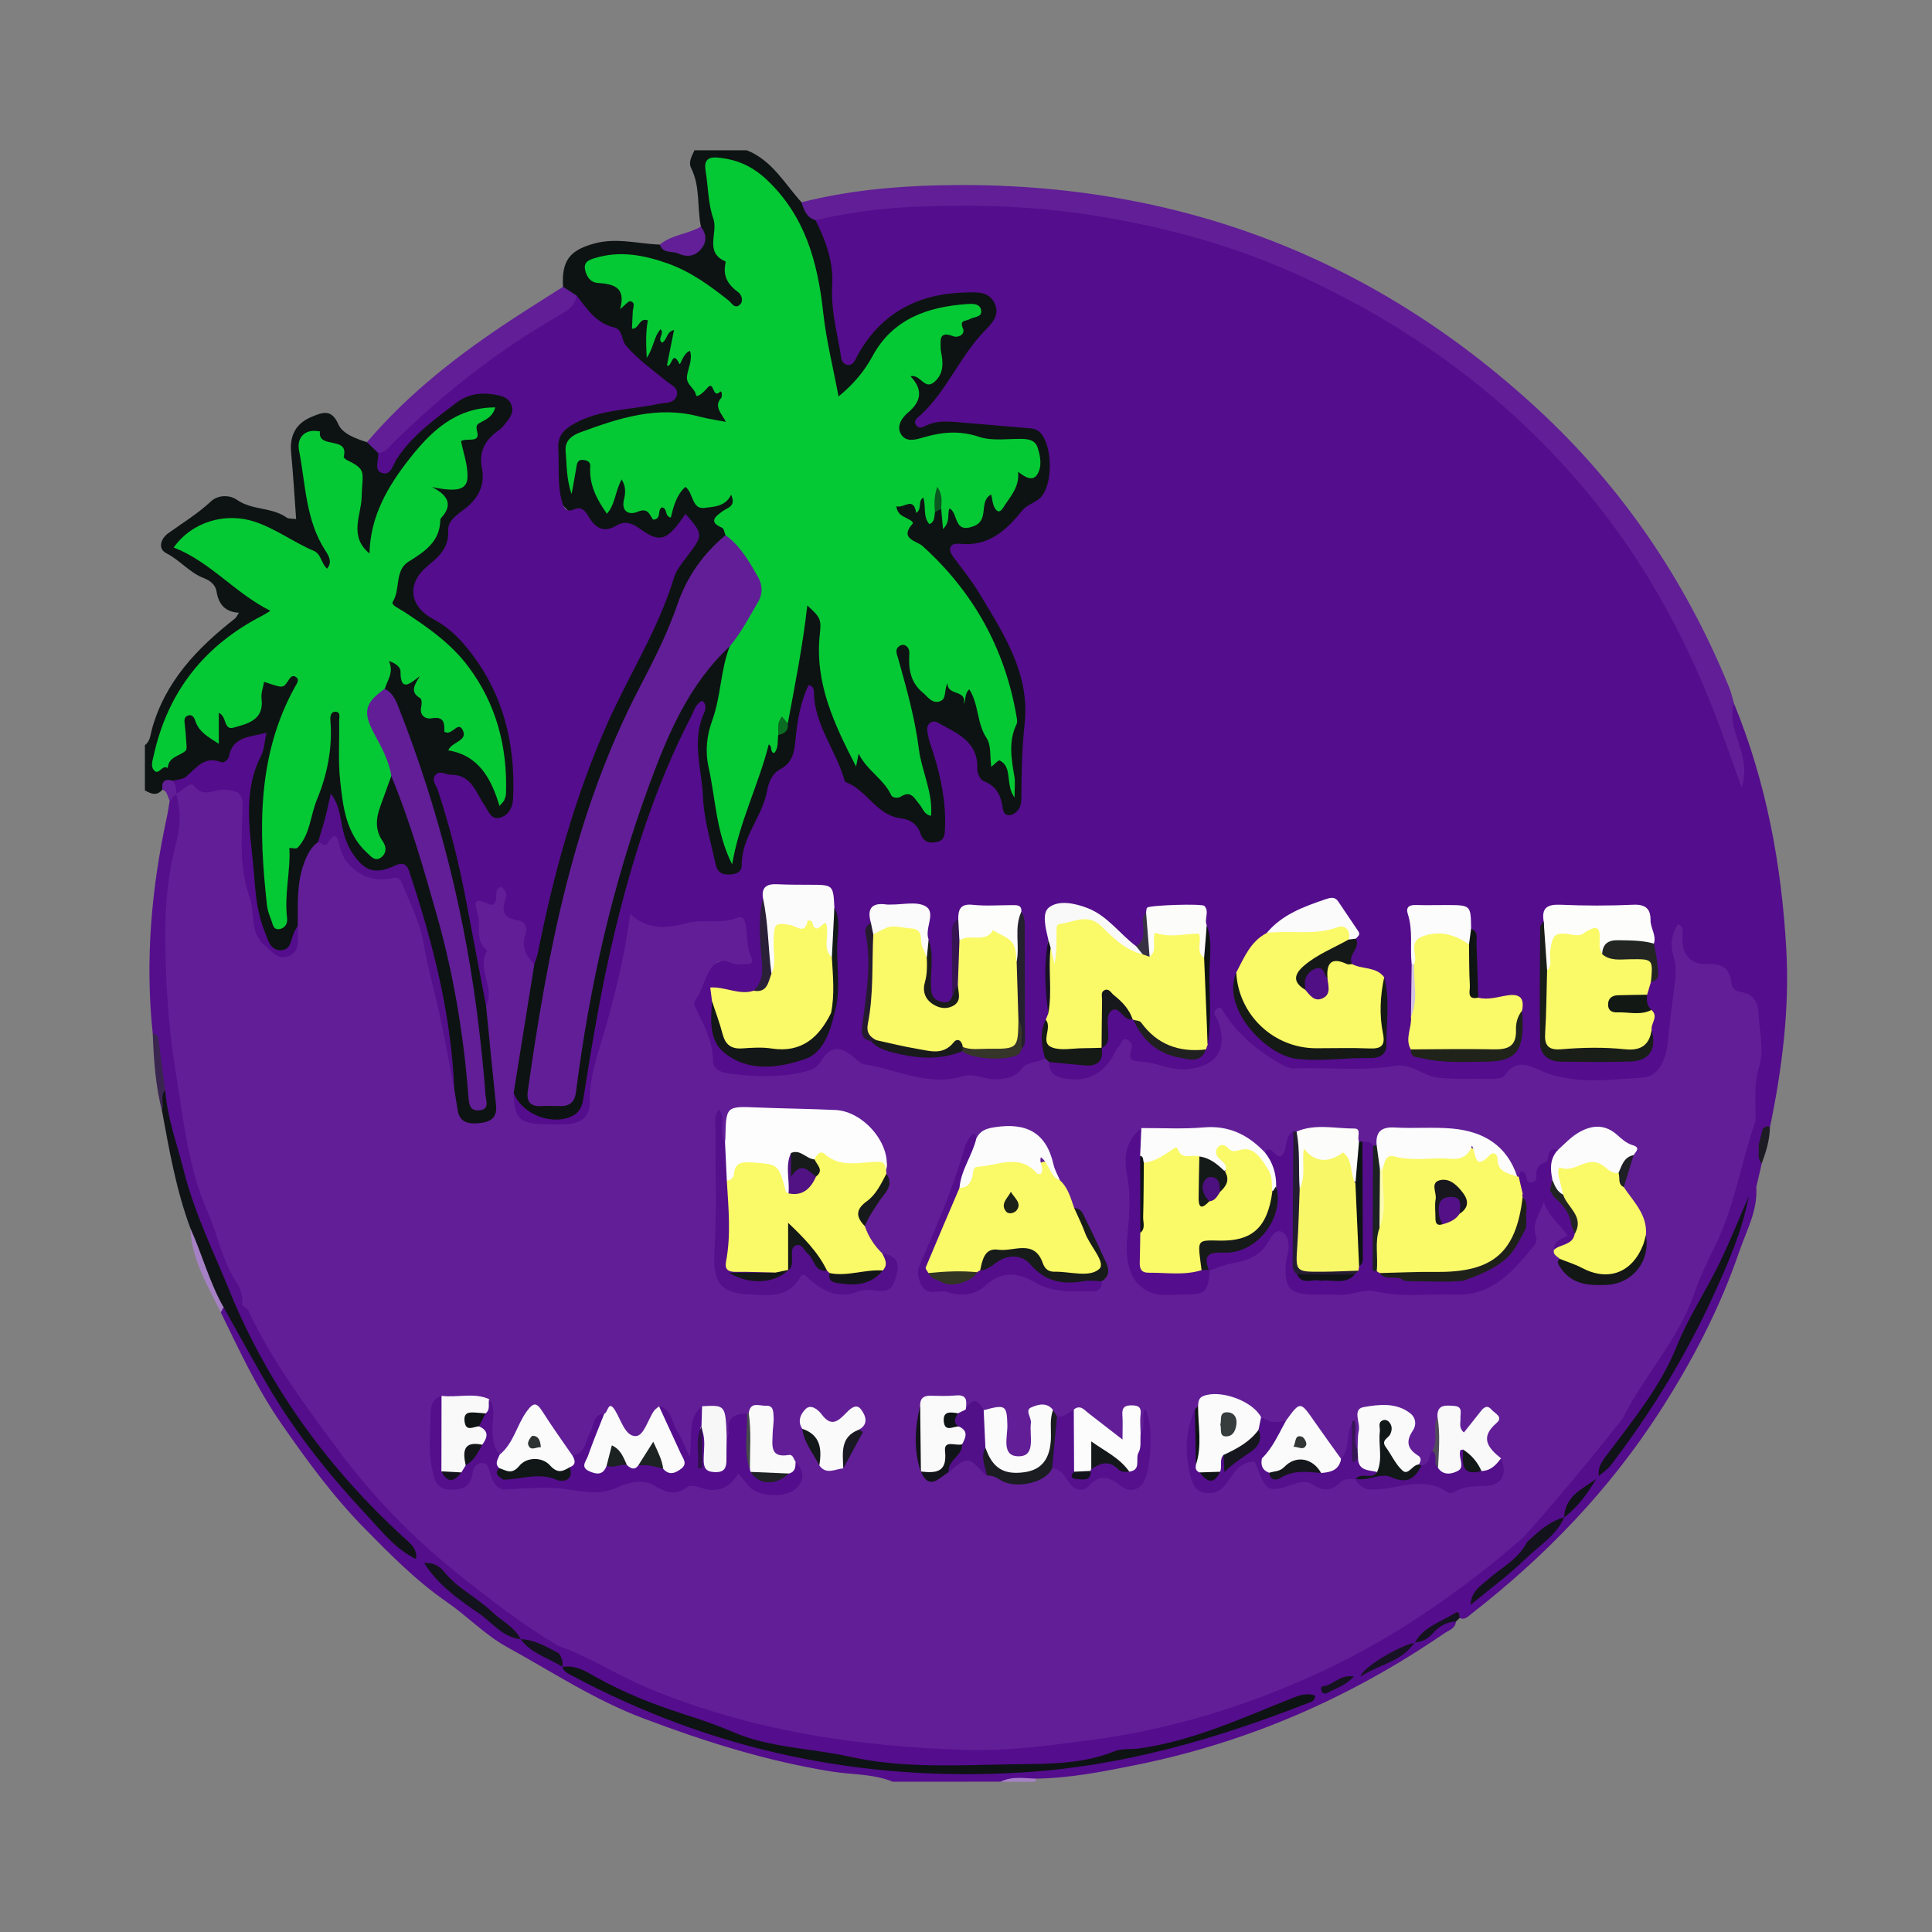 <?xml version="1.0" encoding="utf-8"?>
<!-- Generator: Adobe Illustrator 17.0.0, SVG Export Plug-In . SVG Version: 6.00 Build 0)  -->
<!DOCTYPE svg PUBLIC "-//W3C//DTD SVG 1.1//EN" "http://www.w3.org/Graphics/SVG/1.1/DTD/svg11.dtd">
<svg version="1.1" id="Layer_1" xmlns="http://www.w3.org/2000/svg" xmlns:xlink="http://www.w3.org/1999/xlink" x="0px" y="0px"
	 width="200px" height="200px" viewBox="0 0 200 200" enable-background="new 0 0 200 200" xml:space="preserve">

<rect x="0" y="0" width="200" height="200" fill="#808080" stroke="none"/>

<g>
	<path fill="#0D1312" d="M72.557,23.457c-0.41-2.001-0.046-4.124-1.008-6.048c-0.314-0.628,0.068-1.264,0.348-1.854
		c1.801,0,3.601,0,5.402,0c2.621,1.027,3.913,3.452,5.672,5.386c0.743,0.481,1.152,1.303,1.863,1.82
		c1.262,2.438,1.981,5.006,1.748,7.772c-0.144,1.715,0.475,3.313,0.678,4.973c0.054,0.442,0.074,1.06,0.678,1.125
		c0.479,0.051,0.658-0.468,0.869-0.813c1.426-2.328,3.363-4.019,5.937-5.007c2.059-0.791,4.163-1.153,6.348-0.928
		c2.206,0.227,2.974,1.763,1.904,3.702c-0.292,0.529-0.639,1.026-1.062,1.448c-2.429,2.42-3.44,5.895-6.206,8.142
		c3.592-0.352,6.966,0.673,10.405,0.714c1.322,0.016,2.091,0.678,2.549,1.876c1.052,2.748,0.409,5.159-1.952,6.989
		c-0.95,0.737-1.571,1.794-2.605,2.466c-1.162,0.756-2.222,1.595-3.736,1.534c-1.487-0.06-1.228,0.704-0.598,1.539
		c1.922,2.547,3.47,5.313,4.95,8.136c1.745,3.329,2.262,6.775,1.613,10.452c-0.282,1.601-0.079,3.234-0.124,4.852
		c-0.019,0.66-0.003,1.325-0.281,1.945c-0.234,0.522-0.586,0.908-1.202,0.945c-0.684,0.041-1.253-0.269-1.398-0.897
		c-0.276-1.196-1.019-1.983-1.914-2.726c-0.523-0.435-0.741-1.1-0.805-1.766c-0.172-1.783-1.38-2.714-2.794-3.484
		c-0.311-0.169-0.677-0.391-0.998-0.127c-0.312,0.257-0.217,0.673-0.114,1.014c0.574,1.895,1.127,3.791,1.404,5.762
		c0.16,1.137,0.219,2.268,0.135,3.407c-0.056,0.759-0.301,1.433-1.108,1.687c-0.828,0.26-1.603,0.086-2.055-0.673
		c-0.637-1.072-1.746-1.335-2.711-1.914c-2.469-1.482-5.046-2.852-6.15-5.904c-0.806-2.227-2.31-4.201-2.394-6.729
		c-0.691,1.309-0.805,2.728-0.967,4.109c-0.176,1.495-0.562,2.811-1.837,3.743c-0.338,0.247-0.666,0.584-0.767,0.982
		c-0.678,2.679-2.487,4.933-2.878,7.718c-0.153,1.092-0.557,1.991-1.865,2.025c-1.28,0.033-1.66-0.787-2.005-1.874
		c-1.157-3.644-1.243-7.438-1.721-11.177c-0.161-1.259,0.082-2.494,0.455-3.711c-2.441,4.403-4.316,9.045-5.769,13.854
		c-2.432,8.048-4.244,16.234-5.345,24.574c-0.458,3.474-4.342,4.997-7.156,2.839c-0.791-0.607-0.939-1.494-1.152-2.368
		c0.46-4.367,1.187-8.693,2.011-13.003c1.416-6.444,2.906-12.867,5.14-19.096c1.482-4.131,3.137-8.172,5.371-11.964
		c1.314-2.231,2.249-4.634,3.08-7.084c0.62-1.827,1.455-3.553,2.748-5.021c0.317-0.36,0.614-0.748,0.668-1.25
		c0.049-0.452-0.124-0.845-0.465-1.116c-0.473-0.375-0.758,0.041-1.047,0.333c-0.297,0.3-0.625,0.559-0.97,0.801
		c-0.993,0.694-1.982,0.842-2.95-0.032c-0.883-0.797-1.849-1.076-2.976-0.558c-0.162,0.074-0.344,0.109-0.523,0.127
		c-1.428,0.144-5.152-2.624-5.385-4.055c-0.291-1.786-0.165-3.59-0.104-5.388c0.026-0.777,0.417-1.376,1.093-1.753
		c1.626-0.909,3.252-1.821,5.2-1.832c1.636-0.009,3.153-0.686,4.766-0.874c0.962-0.113,1.07-0.905,0.272-1.332
		c-2.975-1.594-4.262-5.003-7.244-6.587c-0.84-0.446-1.328-1.368-1.913-2.127c-0.425-0.51-1.122-0.78-1.328-1.486
		c-0.157-2.725,0.701-3.788,3.255-4.485c2.296-0.627,4.517,0.036,6.771,0.116c0.395,0.146,0.818,0.157,1.226,0.248
		C72.115,26.141,72.309,26.002,72.557,23.457z"/>
	<path fill="#0D1312" d="M15,77.133c0.549-0.379,0.562-1.04,0.707-1.572c1.354-4.988,4.701-8.464,8.613-11.529
		c0.134-0.105,0.203-0.291,0.414-0.605c-1.457-0.072-2.108-0.898-2.322-2.213c-0.113-0.689-0.674-1.124-1.314-1.368
		c-1.477-0.564-2.462-1.851-3.866-2.566c-0.943-0.481-0.572-1.529,0.159-2.059c1.492-1.083,3.07-2.028,4.431-3.306
		c0.747-0.701,1.948-0.704,2.709-0.172c1.573,1.1,3.599,0.74,5.135,1.831c0.215,0.153,0.576,0.101,0.989,0.161
		c-0.172-2.342-0.302-4.621-0.52-6.893c-0.171-1.79,0.527-3.047,2.159-3.706c1.033-0.417,2.009-0.875,2.73,0.783
		c0.435,0.998,1.807,1.484,2.961,1.859c0.768,0.026,1.243,0.432,1.486,1.141c0.178,0.781,0.37,1.665,1.182,0.399
		c1.661-2.59,4.078-4.355,6.512-6.113c1.312-0.947,2.777-1.11,4.29-0.748c1.878,0.449,2.375,1.749,1.37,3.377
		c-0.287,0.465-0.649,0.864-1.081,1.194c-1.094,0.835-1.583,1.924-1.422,3.297c0.238,2.029-0.499,3.632-2.107,4.864
		c-0.632,0.485-1.243,1.073-1.277,1.885c-0.072,1.737-1.071,2.783-2.299,3.854c-1.88,1.64-1.687,3.317,0.403,4.713
		c6.64,4.435,8.526,11.058,8.569,18.534c0.004,0.672-0.2,1.304-0.593,1.858c-0.825,1.162-1.89,1.224-2.827,0.142
		c-0.512-0.59-0.841-1.311-1.282-1.953c-0.413-0.602-0.849-1.174-1.602-1.368c-0.456-0.117-0.96-0.394-1.38-0.074
		c-0.491,0.375-0.142,0.893-0.008,1.322c2.145,6.882,3.533,13.927,4.536,21.054c0.059,0.417,0.239,0.804,0.311,1.222
		c0.687,3.104,0.728,6.281,1.06,9.423c0.19,1.797-0.568,2.701-2.151,2.924c-1.428,0.201-2.417-0.513-2.865-2.076
		c-0.149-0.518-0.238-1.048-0.26-1.585c-0.218-7.6-2.05-14.877-4.458-22.037c-0.21-0.626-0.531-0.942-1.322-0.832
		c-3.279,0.454-4.808-0.627-5.653-3.873c-0.209-0.803-0.287-1.64-0.661-2.539c-0.508,1.225-0.665,2.462-1.228,3.55
		c-1.41,1.816-1.892,3.915-1.893,6.165c0,0.769,0.027,1.542-0.155,2.299c-0.068,0.292-0.164,0.578-0.286,0.849
		c-0.409,0.911-0.65,2.075-1.966,2.013c-1.238-0.059-1.594-1.146-1.967-2.084c-0.898-2.255-0.943-4.676-1.244-7.04
		c-0.143-1.12-0.229-2.258-0.315-3.385c-0.186-2.447-0.29-4.906,0.86-7.219c0.31-0.624,0.586-1.314,0.463-2.153
		c-1.076-0.104-1.813,0.382-2.352,1.252c-0.551,0.887-1.299,1.419-2.382,1.253c-0.681-0.104-1.134,0.158-1.541,0.672
		c-0.542,0.685-1.275,1.073-2.14,1.195c-0.561,0.032-1.055,0.241-1.496,0.588c-0.576,0.703-1.193,0.442-1.815,0.077
		C15,80.254,15,78.694,15,77.133z"/>
	<path fill="#540D8D" d="M92.423,184.445c-2.025-0.83-4.217-0.719-6.324-1.056c-6.744-1.079-13.185-3.116-19.555-5.526
		c-5.006-1.894-9.438-4.821-14.072-7.373c-2.246-1.236-4.089-3.183-6.22-4.654c-3.165-2.186-5.858-4.921-8.514-7.62
		c-3.235-3.286-5.977-7.035-8.627-10.86c-2.519-3.635-4.34-7.567-6.249-11.489c-0.107-0.356,0.093-0.468,0.395-0.499
		c1.424,1.044,1.891,2.737,2.664,4.174c3.626,6.742,8.276,12.724,13.51,18.244c1.1,1.16,2.095,2.638,3.768,3.206
		c0.306,0.161,0.585,0.362,0.846,0.587c2.874,3.041,6.079,5.668,9.725,7.742c0.149,0.084,0.286,0.186,0.418,0.295
		c1.381,1.123,3.197,1.648,4.32,3.13c2.339,0.648,4.322,2.054,6.496,3.054c7.516,3.457,15.409,5.482,23.56,6.681
		c6.5,0.956,13.039,1.035,19.536,0.454c7.493-0.669,14.866-2.145,21.851-5.14c1.472-0.631,3.028-1.058,4.495-1.715
		c-3.917,1.584-7.888,3.018-11.899,4.337c-1.414,0.465-2.912,0.611-4.364,0.943c-7.577,1.733-15.258,2.055-22.992,1.677
		c-7.575-0.37-14.974-1.735-22.144-4.166c-3.893-1.32-7.805-2.659-11.385-4.765c-1.034-0.608-2.129-1.101-3.292-1.426
		c-0.489-0.408-0.685-0.969-0.82-1.563c-0.005-0.312,0.069-0.596,0.305-0.818c1.061-0.371,1.843,0.319,2.667,0.751
		c9.738,5.095,20.028,8.238,31.032,8.986c2.865,0.195,5.73,0.692,8.593,0.644c20.146-0.338,38.306-6.323,54.002-19.215
		c1.01-0.83,1.909-1.829,3.157-2.348c0.302-0.034,0.531,0.1,0.721,0.318c0.445,1.462-0.803,1.987-1.591,2.679
		c-1.058,0.93-2.221,1.742-3.292,2.664c2.982-2.316,5.945-4.657,8.382-7.571c0.088-0.142,0.189-0.275,0.295-0.404
		c1.07-1.246,2.15-2.485,3.134-3.805c0.145-0.214,0.309-0.411,0.484-0.6c3.251-3.697,5.875-7.833,8.267-12.104
		c2.657-4.745,4.955-9.669,6.531-14.899c0.156-0.517,0.294-1.032,0.328-1.574c0.09-0.47,0.18-0.94,0.721-1.116
		c0.201-0.017,0.375,0.045,0.52,0.185c0.173,2.426-1.018,4.511-1.762,6.684c-2,5.844-4.837,11.288-8.18,16.48
		c-5.257,8.166-11.877,15.051-19.523,20.99c-0.375,0.291-0.684,0.701-1.245,0.451c-1.306-0.196-2.119,0.703-3.041,1.365
		c-0.567,0.407-1.12,0.834-1.697,1.228c-0.794,0.407-1.512,0.94-2.286,1.382c-0.755,0.431-1.49,0.897-2.318,1.184
		c1.73-0.638,3.215-1.714,4.767-2.673c0.777-0.545,1.513-1.152,2.291-1.683c0.526-0.359,1.113-1.007,1.903-0.434
		c-0.056,0.735-0.722,0.893-1.188,1.212c-9.712,6.657-20.28,11.275-31.854,13.62c-3.467,0.702-6.908,1.385-10.452,1.427
		c-1.188,0.383-2.456-0.152-3.637,0.316C99.865,184.445,96.144,184.445,92.423,184.445z"/>
	<path fill="#A781C5" d="M103.586,184.445c1.17-0.597,2.412-0.361,3.637-0.316c-0.022,0.104-0.034,0.21-0.036,0.316
		C105.987,184.445,104.786,184.445,103.586,184.445z"/>
	<path fill="#540D8C" d="M53.177,113.13c0.837,2.249,4.078,3.482,6.183,2.337c0.694-0.377,0.919-1.041,1.037-1.789
		c0.9-5.727,1.857-11.444,3.212-17.084c1.864-7.759,4.263-15.334,7.951-22.448c0.29-0.559,0.418-1.256,1.134-1.603
		c0.486,0.37,0.356,0.905,0.188,1.276c-1.311,2.886-0.231,5.79-0.108,8.68c0.099,2.328,0.787,4.56,1.269,6.826
		c0.165,0.774,0.451,1.175,1.261,1.206c0.746,0.028,1.489-0.179,1.478-0.95c-0.04-2.908,2.147-5.021,2.629-7.728
		c0.162-0.911,0.53-1.78,1.372-2.229c1.252-0.667,1.452-1.782,1.564-3.012c0.178-1.958,0.502-3.886,1.354-5.687
		c0.582,0.089,0.551,0.573,0.558,0.827c0.085,3.25,2.155,5.79,3.081,8.735c0.053,0.17,0.096,0.438,0.21,0.48
		c2.201,0.804,3.183,3.456,5.726,3.75c0.956,0.11,1.69,0.619,2.01,1.572c0.293,0.871,0.935,1.047,1.714,0.872
		c0.853-0.191,0.806-0.904,0.829-1.577c0.09-2.607-0.429-5.115-1.201-7.585c-0.196-0.628-0.444-1.247-0.562-1.889
		c-0.081-0.44-0.231-0.996,0.269-1.316c0.428-0.275,0.818,0.064,1.168,0.249c1.872,0.992,3.791,1.94,3.669,4.577
		c-0.019,0.411,0.294,1.088,0.624,1.221c1.336,0.541,1.822,1.442,2.01,2.854c0.126,0.946,1.038,0.86,1.599,0.144
		c0.234-0.299,0.322-0.781,0.324-1.181c0.014-2.576,0.058-5.148,0.338-7.714c0.568-5.213-2.163-9.315-4.658-13.472
		c-0.799-1.33-1.78-2.554-2.714-3.8c-0.678-0.905-0.302-1.476,0.63-1.379c3.018,0.316,4.834-1.387,6.539-3.487
		c0.464-0.572,1.361-0.778,1.876-1.325c1.278-1.357,1.217-5.233,0.004-6.629c-0.302-0.348-0.663-0.473-1.1-0.509
		c-2.622-0.217-5.241-0.458-7.864-0.664c-0.957-0.075-1.917-0.075-2.827,0.336c-0.369,0.166-0.809,0.468-1.126-0.007
		c-0.328-0.492,0.21-0.799,0.459-1.029c2.702-2.487,4.039-6.002,6.556-8.632c0.751-0.784,1.738-1.689,1.108-2.971
		c-0.607-1.237-1.834-1.125-2.999-1.097c-4.865,0.115-8.66,2.065-11.108,6.378c-0.261,0.46-0.445,1.157-1.036,1.121
		c-0.762-0.046-0.739-0.869-0.832-1.406c-0.397-2.271-0.979-4.47-0.824-6.875c0.147-2.283-0.657-4.589-1.725-6.7
		c1.96-1.441,4.335-1.205,6.546-1.538c3.684-0.556,7.417-0.497,11.134-0.41c14.122,0.332,27.362,3.889,39.692,10.834
		c7.542,4.247,14.305,9.473,20.15,15.844c4.351,4.743,8.201,9.86,11.179,15.615c2.875,5.556,5.428,11.23,7.19,17.536
		c-0.251-2.253-1.103-4.088-1.331-6.057c-0.075-0.652-0.483-1.436,0.519-1.79c3.336,8.127,4.908,16.65,5.407,25.363
		c0.357,6.232-0.425,12.412-1.692,18.522c-0.373,0.081-0.748,0.287-1.118-0.017c-0.362-0.269-0.611-0.616-0.733-1.052
		c-0.23-1.555-0.262-3.119,0.111-4.644c0.467-1.91,0.264-3.805,0.072-5.711c-0.018-0.179,0.011-0.425-0.097-0.521
		c-1.679-1.497-2.443-4.048-5.029-4.492c-1.661-0.285-2.534-1.224-2.808-2.87c0.781,3.273-0.146,6.458-0.408,9.678
		c-0.299,3.687-1.831,5.115-5.486,5.115c-3.105,0.001-6.238,0.263-9.198-1.065c-0.528-0.237-1.13-0.374-1.726-0.01
		c-3.223,1.968-6.594,1.178-9.894,0.355c-1.235-0.308-2.375-0.564-3.672-0.46c-2.986,0.239-5.996,0.231-8.98,0.031
		c-2.311-0.155-4.068-1.658-5.644-3.224c-0.674-0.669-1.301-1.396-2.037-2.046c0.234,0.965,0.274,1.935,0.084,2.89
		c-0.288,1.454-1.127,2.296-2.684,2.437c-2.182,0.197-4.261-0.179-6.343-0.79c-0.854-0.251-0.905-1.004-1.308-1.552
		c-0.57,0.37-0.723,0.989-1.071,1.465c-1.169,1.596-3.639,2.407-5.471,1.736c-0.887-0.325-1.657-0.796-1.332-1.972
		c0.746-0.823,1.637-0.274,2.474-0.262c1.024,0.015,2.17,0.355,2.7-0.984c0.062-0.167,0.139-0.327,0.221-0.484
		c0.505-0.669,0.432-1.456,0.466-2.225c0.031-0.705-0.059-1.519,0.725-1.877c0.747-0.341,1.166,0.375,1.684,0.726
		c0.147,0.1,0.283,0.217,0.429,0.317c0.137,0.104,0.261,0.224,0.375,0.353c1.319,1.647,2.634,3.314,4.968,3.505
		c0.818,0.067,1.747,0.226,1.968-0.977c0.042-0.186,0.097-0.362,0.154-0.542c0.082-3.824,0.231-7.643-0.091-11.454
		c-0.042-1.523-0.835-2.113-2.319-1.903c-1.032,0.146-2.173-0.329-3.065,0.561c-0.394,0.519-0.278,1.133-0.327,1.712
		c-0.064,0.741-0.23,1.409-1.049,1.673c-1.323-0.123-1.986-1.213-2.836-1.997c-1.221-1.126-2.533-1.947-4.259-1.967
		c-1.746-0.021-1.969,0.183-1.892,1.918c0.021,0.475,0.14,0.944,0.084,1.425c-0.176,2.371-0.134,4.74-0.018,7.109
		c0.033,0.403-0.077,0.778-0.222,1.146c-0.574,1.265,0.088,2.634-0.322,3.914c-2.189,1.622-4.397,3.175-7.371,2.291
		c-0.342-0.102-0.725-0.097-1.073-0.009c-3.443,0.866-6.628-0.495-9.893-1.142c-0.713-0.141-1.335-0.549-1.879-1.028
		c-0.916-0.807-1.776-0.689-2.483,0.208c-0.814,1.033-1.915,1.406-3.126,1.569c-2.622,0.353-5.239,0.62-7.813-0.35
		c-0.89-0.335-1.431-0.868-1.426-1.835c0.007-1.37-0.557-2.55-1.124-3.752c-1.39-2.951,0.703-6.386,3.908-6.407
		c0.805-0.005,1.023-0.241,0.958-1.053c-0.186-2.313-0.25-2.34-2.445-2.322c-1.39,0.012-2.741,0.175-4.106,0.389
		c-1.607,0.252-3.213,0.235-4.632-0.576c-1.261,4.542-1.77,9.201-3.491,13.566c-0.55,1.395-0.664,2.908-0.741,4.418
		c-0.108,2.115-1.051,3.05-3.123,3.2c-1.076,0.078-2.165,0.119-3.234-0.036C53.329,116.539,52.483,114.961,53.177,113.13z"/>
	<path fill="#611E97" d="M179.506,72.83c-0.539,1.774,0.328,3.354,0.757,4.973c0.323,1.222,0.481,2.403,0.029,3.717
		c-0.819-2.276-1.611-4.562-2.463-6.825c-3.375-8.966-7.935-17.216-14.204-24.544c-8.044-9.403-17.796-16.435-28.969-21.563
		c-6.76-3.103-13.865-5.061-21.226-6.246c-5.939-0.956-11.89-1.188-17.859-0.978c-3.738,0.131-7.48,0.558-11.143,1.433
		c-0.939-0.262-1.194-1.061-1.457-1.855c4.667-1.183,9.439-1.648,14.224-1.76c23.737-0.554,44.502,7.016,61.981,23.16
		c8.75,8.082,15.31,17.756,19.819,28.797C179.216,71.681,179.338,72.265,179.506,72.83z"/>
	<path fill="#540D8C" d="M181.807,122.895c-0.146-0.01-0.292-0.02-0.438-0.029c-1.42-1.427-1.037-3.591,0.77-4.357
		c0.578,0.579-0.082,1.312,0.239,1.924C182.188,121.253,181.997,122.074,181.807,122.895z"/>
	<path fill="#15131F" d="M150.717,167.868c-1.014,0.025-1.766,0.506-2.427,1.257c-0.47,0.533-1.115,0.856-1.859,0.904l0.021,0.024
		c0.929-1.687,2.758-2.168,4.236-3.107c0.363-0.231,0.388,0.273,0.409,0.555C150.97,167.623,150.843,167.746,150.717,167.868z"/>
	<path fill="#1D1C25" d="M182.378,120.432c-0.553-0.545-0.213-1.251-0.339-1.873c-0.383-0.719-0.113-1.271,0.45-1.746
		c0.236-0.094,0.445-0.391,0.733-0.098C183.199,118.012,182.824,119.23,182.378,120.432z"/>
	<path fill="#550F8D" d="M15.812,107c-0.809-7.595-0.134-15.092,1.483-22.528c0.113-0.522,0.181-1.054,0.269-1.581
		c0.206-0.414,0.276-1.12,0.987-0.464c0.858,1.332,0.675,2.791,0.343,4.183c-1.842,7.723-1.658,15.457-0.246,23.206
		c0.538,2.95,0.6,5.958,1.309,8.893c1.175,4.864,3.018,9.469,5.082,14.001c0.334,0.732,0.623,1.434,0.259,2.231
		c-0.323,0.461-0.707,0.262-1.088,0.102c-0.37-0.227-0.647-0.563-0.788-0.953c-1.787-4.93-4.372-9.575-5.309-14.81
		c-0.388-2.169-1.291-4.225-1.415-6.452C16.464,110.876,16.438,108.893,15.812,107z"/>
	<path fill="#0F1316" d="M17.105,112.85c0.206,2.873,1.23,5.573,1.919,8.329c1.18,4.722,3.426,9.088,5.215,13.607
		c0.745,0.558,1.159,1.355,1.534,2.17c3.192,6.931,7.644,12.975,12.853,18.514c1.191,1.266,2.374,2.518,3.676,3.671
		c0.622,0.55,1.511,1.165,0.775,2.251c-2.173-1.038-3.601-2.928-5.182-4.619c-3.596-3.844-6.902-7.932-9.636-12.439
		c-1.793-2.955-3.422-6.01-5.125-9.02c-1.774-2.455-2.525-5.339-3.426-8.16c-1.465-3.946-2.187-8.072-2.942-12.19
		C16.687,114.23,16.198,113.429,17.105,112.85z"/>
	<path fill="#A781C5" d="M19.709,127.155c1.218,2.689,1.962,5.577,3.427,8.161c-0.092,0.183-0.184,0.367-0.275,0.551
		C21.492,133.079,19.838,130.393,19.709,127.155z"/>
	<path fill="#3A2550" d="M17.105,112.85c-0.584,0.63-0.075,1.435-0.337,2.116c-0.686-2.611-0.849-5.285-0.956-7.966
		c0.664,0.092,0.598,0.598,0.656,1.081C16.66,109.673,16.89,111.261,17.105,112.85z"/>
	<path fill="#621E97" d="M18.242,82.174c-0.226,0.239-0.452,0.478-0.678,0.717c-0.229-0.398-0.209-0.957-0.749-1.153
		c-0.111-0.863,0.247-1.169,1.081-0.911c0.595,0.203,0.715,0.615,0.517,1.169C18.356,82.055,18.299,82.114,18.242,82.174z"/>
	<path fill="#611E97" d="M39.139,46.884c-0.384-0.369-0.768-0.738-1.152-1.107c4.385-5.157,9.684-9.232,15.315-12.91
		c1.65-1.078,3.321-2.122,4.983-3.18c0.471,0.306,0.941,0.611,1.412,0.916c0.427,1.444-0.739,1.889-1.612,2.409
		c-3.86,2.294-7.581,4.789-11.014,7.684c-2.052,1.731-4.084,3.49-5.997,5.381C40.565,46.578,40.102,47.391,39.139,46.884z"/>
	<path fill="#621F97" d="M72.557,23.457c0.603,0.81,0.649,1.62-0.041,2.397c-0.639,0.719-1.49,0.772-2.262,0.402
		c-0.646-0.309-1.631,0.045-1.944-0.937C69.544,24.285,71.217,24.25,72.557,23.457z"/>
	<path fill="#621E97" d="M25.086,135.11c0.097-0.929-0.175-1.714-0.692-2.516c-1.436-2.229-1.889-4.876-2.949-7.277
		c-1.995-4.519-2.434-9.406-3.233-14.222c-0.805-4.854-1.099-9.7-1.097-14.608c0.002-3.197,0.344-6.31,1.156-9.376
		c0.442-1.67,0.459-3.295-0.03-4.938c0,0-0.002,0.003-0.002,0.003c0.589-1.104,1.359-1.58,2.639-0.989
		c0.891,0.412,1.896,0.087,2.848,0.142c1.144,0.065,1.787,0.5,1.719,1.761c-0.23,4.256,0.507,8.425,1.207,12.594
		c0.188,1.117,0.871,2.007,1.633,2.717c0.703,0.655,1.565,0.493,2.045-0.502c0.316-0.655,0.229-1.408,0.498-2.075
		c0.014-2.183-0.135-4.37,0.653-6.492c0.321-0.864,0.702-1.615,1.439-2.168c1.9-1.228,1.9-1.228,2.755,0.78
		c0.767,1.8,2.43,2.848,4.411,2.593c1.169-0.151,1.665,0.265,2.145,1.317c2.356,5.155,3.06,10.71,4.102,16.188
		c0.299,1.571,0.521,3.151,0.696,4.74c0.114,0.706,0.236,1.412,0.342,2.119c0.209,1.394,1.242,1.461,2.294,1.358
		c1.042-0.102,1.826-0.51,1.687-1.812c-0.366-3.435-0.691-6.874-1.033-10.311c-0.092-3.009-0.762-5.935-1.256-8.888
		c-0.189-1.132-0.507-2.376,1.353-2.398c0.408-0.005,0.513-0.444,0.708-0.739c0.226-0.343,0.466-0.769,0.979-0.531
		c0.406,0.189,0.664,0.611,0.614,1.023c-0.146,1.222,0.233,2.048,1.424,2.537c0.505,0.208,0.815,0.78,0.701,1.35
		c-0.237,1.18,0.246,2.23,0.47,3.328c-0.712,4.437-1.424,8.875-2.136,13.312c0.034,2.641,0.65,3.254,3.272,3.255
		c0.779,0,1.561,0.036,2.337-0.013c1.405-0.088,2.305-0.87,2.273-2.27c-0.058-2.509,0.764-4.787,1.452-7.135
		c1.174-4.004,2.167-8.061,2.74-12.349c1.733,1.65,3.792,1.51,5.847,0.939c1.721-0.478,3.518,0.164,5.242-0.564
		c0.741-0.313,0.876,0.65,0.926,1.198c0.086,0.948,0.056,1.874,0.466,2.8c0.484,1.094-0.528,0.717-1.012,0.828
		c-0.917,0.211-1.853-0.868-2.736-0.018c-1.06,1.02-1.138,2.593-2.004,3.747c-0.253,0.337,0.033,0.803,0.218,1.186
		c0.773,1.605,1.594,3.121,1.6,5.057c0.004,1.343,1.746,1.346,2.687,1.455c2.362,0.272,4.779,0.257,7.117-0.392
		c0.541-0.15,0.991-0.359,1.368-0.976c0.974-1.596,2.004-1.643,3.385-0.451c0.358,0.309,0.765,0.697,1.195,0.767
		c3.36,0.547,6.572,2.302,10.14,1.217c1.188-0.361,2.327,0.422,3.544,0.316c0.987-0.086,1.863-0.181,2.513-1.077
		c0.576-0.793,1.686-0.581,2.437-1.094c0.26,0,0.392,0.143,0.435,0.387c-0.057,1.291,0.842,1.609,1.846,1.745
		c2.172,0.294,3.77-0.564,4.846-2.535c0.171-0.314,0.338-0.641,0.569-0.909c0.216-0.251,0.3-0.786,0.738-0.654
		c0.429,0.129,0.662,0.62,0.514,1.017c-0.45,1.204,0.201,1.267,1.127,1.315c1.525,0.08,2.869,0.902,4.527,0.772
		c3.088-0.241,4.413-2.033,3.297-5.026c-0.102-0.274-0.339-0.514-0.375-0.788c-0.022-0.165,0.186-0.43,0.36-0.532
		c0.251-0.148,0.385,0.061,0.525,0.289c1.524,2.494,3.722,4.257,6.243,5.647c0.352,0.194,0.797,0.335,1.192,0.32
		c3.46-0.136,6.928,0.32,10.388-0.273c1.643-0.282,2.96,1.103,4.598,1.249c1.978,0.176,3.944,0.089,5.916,0.081
		c0.279-0.001,0.679-0.116,0.816-0.319c1.45-2.131,3.146-0.642,4.585-0.174c3.253,1.058,6.549,0.568,9.78,0.379
		c1.671-0.098,2.41-2.096,2.558-3.743c0.192-2.136,0.484-4.254,0.75-6.378c0.102-0.816,0.064-1.653-0.19-2.487
		c-0.339-1.119-0.209-2.233,0.483-3.271c0.766,0.381,0.414,1.061,0.438,1.584c0.077,1.672,0.9,2.619,2.573,2.544
		c1.428-0.064,2.334,0.344,2.488,1.867c0.063,0.63,0.408,0.954,1.033,1.037c1.24,0.165,1.763,1.099,1.798,2.142
		c0.063,1.882,0.633,3.767,0.043,5.66c-0.564,1.809-0.312,3.679-0.354,5.526c0.303,0.374,0.238,0.792,0.111,1.197
		c-1.696,5.399-3.273,10.81-5.543,16.047c-1.927,4.445-4.663,8.34-7.108,12.41c-2.106,3.507-4.771,6.749-7.671,9.704
		c-1.281,1.305-2.072,3.124-3.919,3.855c-6.308,5.451-13.092,10.194-20.663,13.735c-7.72,3.612-15.774,6.091-24.256,7.188
		c-4.141,0.535-8.299,1.102-12.452,0.989c-11.445-0.313-22.637-1.99-33.323-6.481c-3.095-1.301-5.887-3.174-9.055-4.27
		c-2.632-0.542-4.581-2.336-6.612-3.855c-2.536-1.898-4.985-3.939-7.345-6.066c-3.748-3.378-7.17-7.078-10.055-11.211
		c-2.907-4.165-6.031-8.205-8.227-12.831C25.409,136.005,25.117,135.609,25.086,135.11z"/>
	<path fill="#05C934" d="M80.564,76.073c-0.103,0.632,0.059,1.325-0.417,1.886c-0.496-0.105-0.125-0.639-0.566-0.901
		c-1.045,4.163-3.036,7.977-3.79,12.421c-1.676-3.337-1.709-6.772-2.435-10.047c-0.377-1.701-0.197-3.279,0.387-4.892
		c0.893-2.467,0.84-5.167,1.795-7.627c0.101-1.184,0.859-2.046,1.475-2.972c1.693-2.546,1.659-3.193-0.019-5.781
		c-0.607-0.937-1.638-1.581-1.887-2.756c-0.118-0.267-0.169-0.696-0.364-0.777c-1.505-0.623-0.586-1.228,0.042-1.693
		c0.554-0.409,1.444-0.502,0.898-1.72c-0.586,1.239-1.805,1.241-2.76,1.362c-1.338,0.17-1.13-1.586-1.973-2.175
		c-0.926,0.842-1.223,2.008-1.51,3.177c-0.668-0.142-0.3-0.949-0.912-1.057c-0.526,0.241-0.011,1.089-0.795,1.265
		c0.032,0.006-0.123,0.022-0.162-0.038c-0.375-0.576-0.542-1.208-1.593-0.76c-0.804,0.343-1.704,0.017-1.38-1.308
		c0.145-0.593,0.23-1.248-0.241-2.055c-0.698,1.259-0.662,2.611-1.531,3.554c-1.064-1.498-1.862-3.037-1.722-4.915
		c0.032-0.427-0.292-0.605-0.7-0.653c-0.603-0.071-0.669,0.327-0.74,0.769c-0.131,0.819-0.29,1.635-0.496,2.776
		c-0.555-1.652-0.487-3.053-0.615-4.425c-0.105-1.126,0.66-1.659,1.516-1.974c3.998-1.469,8.022-2.807,12.378-1.618
		c0.795,0.217,1.621,0.322,2.7,0.531c-0.481-0.915-1.273-1.594-0.489-2.476c0.126-0.141,0.085-0.83-0.127-0.626
		c-0.795,0.766-0.592-1.309-1.332-0.388c-0.302,0.376-1.078,1.063-1.146,0.719c-0.155-0.775-1.065-1.068-0.935-1.98
		c0.121-0.85,0.6-1.682,0.309-2.604c-0.717,0.228-1,1.555-1.091,1.364c-0.774-1.625-0.793,0.496-1.292,0.139
		c0.233-1.169,0.475-2.381,0.729-3.653c-0.824,0.17-0.68,1.047-1.248,1.307c-0.525-0.399,0.315-0.965-0.148-1.385
		c-0.687,0.744-0.668,1.8-1.428,2.966c-0.077-1.531-0.108-2.704,0.118-3.889c-0.931-0.331-0.878,0.907-1.648,0.867
		c0.027-0.598,0.049-1.188,0.083-1.778c0.022-0.393,0.325-0.93-0.237-1.066c-0.224-0.054-0.577,0.423-1.072,0.82
		c0.629-2.3-0.684-2.606-2.306-2.715c-0.748-0.05-1.165-0.633-1.319-1.364c-0.174-0.827,0.43-1.03,1.011-1.209
		c2.592-0.798,5.106-0.309,7.564,0.563c2.346,0.833,4.336,2.283,6.269,3.816c0.339,0.269,0.629,0.923,1.166,0.454
		c0.452-0.394,0.147-1.082-0.142-1.29c-1.08-0.777-1.634-1.695-1.328-3.038c0.012-0.055,0.005-0.159-0.023-0.171
		c-2.197-0.938-0.727-2.954-1.239-4.408c-0.547-1.551-0.53-3.298-0.802-4.952c-0.164-1.001,0.134-1.469,1.215-1.38
		c1.981,0.163,3.617,0.883,5.108,2.289c3.973,3.748,5.277,8.519,5.844,13.713c0.315,2.884,1.031,5.724,1.594,8.729
		c1.517-1.25,2.64-2.557,3.508-4.161c2.096-3.876,5.727-5.129,9.831-5.409c0.537-0.037,1.359-0.065,1.429,0.705
		c0.063,0.695-0.775,0.604-1.207,0.865c-0.379,0.229-1.091,0.036-0.676,0.982c0.251,0.573-0.5,0.985-1.024,0.78
		c-1.474-0.578-1.3,0.386-1.291,1.248c0.001,0.119,0.013,0.24,0.038,0.357c0.24,1.164,0.287,2.317-0.725,3.154
		c-1.009,0.836-1.394-0.853-2.435-0.615c1.303,1.383,1.147,2.578-0.277,3.779c-0.588,0.496-1.22,1.383-0.702,2.227
		c0.53,0.864,1.522,0.558,2.304,0.328c1.93-0.568,3.765-0.737,5.775-0.061c1.306,0.439,2.849,0.203,4.286,0.211
		c0.772,0.004,1.5,0.086,1.772,0.901c0.306,0.917,0.476,1.975-0.041,2.786c-0.473,0.742-1.245,0.295-1.984-0.288
		c0.176,1.62-0.834,2.584-1.534,3.714c-0.4,0.646-0.693,0.368-0.897-0.004c-0.206-0.377-0.23-0.854-0.35-1.354
		c-1.352,0.728-0.138,2.612-1.78,3.268c-2.158,0.862-1.591-1.379-2.541-1.823c-0.251,0.562,0.132,1.352-0.666,2.133
		c-0.073-0.816-0.13-1.455-0.187-2.094c-0.184-0.011-0.077-0.52-0.376-0.254c-0.144,0.128-0.154,0.409-0.271,0.601
		c-0.088,0.45,0.016,0.987-0.576,1.239c-0.696-0.793-0.321-1.831-0.635-2.743c-0.607,0.362-0.075,1.156-0.734,1.585
		c-0.271-1.79-1.287-0.418-2.049-0.695c0.096,0.848,0.655,1.016,1.113,1.262c0.264,0.142,0.728,0.373,0.56,0.56
		c-1.408,1.566,0.449,1.766,1.031,2.292c5.302,4.794,8.559,10.684,9.747,17.724c0.039,0.233,0.091,0.518-0.003,0.711
		c-0.871,1.786-0.542,3.603-0.229,5.437c0.097,0.566,0.015,1.163,0.015,2.169c-1.006-1.411-0.147-3.11-1.543-3.843
		c-0.118-0.062-0.496,0.374-0.869,0.67c-0.149-1.065,0.01-2.245-0.486-2.987c-1.019-1.524-0.782-3.481-1.792-5.046
		c-0.541,0.523-0.295,1.072-0.57,1.546c0.377-1.574-1.739-0.813-1.671-2.183c-0.427,0.741-0.017,1.732-0.935,1.922
		c-0.733,0.152-1.148-0.543-1.637-0.944c-1.168-0.959-1.48-2.269-1.399-3.718c0.027-0.478,0.061-0.995-0.515-1.203
		c-0.14-0.05-0.371,0.01-0.501,0.102c-0.522,0.37-0.26,0.831-0.131,1.293c0.866,3.101,1.74,6.164,2.148,9.413
		c0.279,2.226,1.454,4.382,1.258,6.871c-0.719-0.114-0.856-0.783-1.2-1.182c-0.53-0.615-0.852-1.497-1.94-0.799
		c-0.275,0.177-0.846,0.155-0.994-0.166c-0.765-1.663-2.504-2.54-3.359-4.282c-0.099,0.48-0.179,0.869-0.272,1.325
		c-2.246-4.353-4.321-8.678-3.746-13.75c0.172-1.516,0.015-1.725-1.301-2.921c-0.474,4.195-1.271,8.195-2.019,12.204
		C80.687,74.84,81.019,75.782,80.564,76.073z"/>
	<path fill="#540D8C" d="M55.314,99.818c-0.855-0.849-1.377-1.83-0.94-3.044c0.305-0.849-0.13-1.411-0.773-1.511
		c-1.508-0.235-1.739-0.958-1.24-2.247c0.182-0.471-0.08-0.917-0.499-1.225c-0.597,0.245-0.455,0.782-0.503,1.233
		c-0.046,0.429-0.321,0.771-0.688,0.592c-2.154-1.046-1.274,0.395-1.143,1.319c0.17,1.199-0.288,2.551,0.908,3.482
		c-1.149,1.883,0.887,3.832-0.116,5.718c-0.702-3.686-1.408-7.372-2.105-11.059c-0.722-3.819-1.671-7.578-2.887-11.272
		c-0.169-0.514-0.75-1.111-0.185-1.645c0.437-0.414,1.019,0.045,1.518,0.041c2.159-0.016,2.569,1.812,3.48,3.124
		c0.424,0.61,0.665,1.603,1.665,1.31c0.88-0.258,1.271-1.104,1.311-1.979c0.257-5.685-1.025-10.924-4.65-15.44
		c-1.008-1.256-2.117-2.335-3.614-3.125c-2.492-1.315-2.76-3.67-0.65-5.447c1.243-1.047,2.288-1.905,2.193-3.762
		c-0.052-1.023,1.037-1.666,1.841-2.307c1.315-1.049,1.991-2.415,1.651-4.104c-0.324-1.611,0.251-2.788,1.487-3.742
		c0.236-0.182,0.506-0.344,0.685-0.574c0.508-0.649,1.212-1.311,0.892-2.209c-0.32-0.899-1.244-1.034-2.086-1.144
		c-1.355-0.177-2.552,0.069-3.698,0.947c-2.235,1.712-4.513,3.342-6.092,5.753c-0.391,0.596-0.597,1.775-1.536,1.461
		c-0.889-0.297-0.285-1.362-0.4-2.078c0.765-0.004,1.132-0.617,1.59-1.067c5.214-5.137,10.927-9.621,17.297-13.247
		c0.798-0.454,1.53-0.956,1.671-1.966c1.065,1.359,2.002,2.848,3.869,3.29c0.924,0.219,0.726,1.279,1.231,1.874
		c1.218,1.437,2.738,2.496,4.166,3.672c0.542,0.446,1.423,0.752,1.042,1.635c-0.319,0.739-1.2,0.594-1.886,0.744
		c-2.887,0.63-5.933,0.519-8.641,2.018c-1.117,0.618-1.763,1.265-1.683,2.63c0.105,1.789-0.113,3.592,0.355,5.364
		c0.194,0.734,0.391,1.276,1.318,0.88c0.734-0.314,1.135,0.196,1.441,0.727c0.704,1.221,1.577,1.766,2.94,0.948
		c0.84-0.504,1.613-0.213,2.337,0.311c1.954,1.416,2.693,1.306,4.156-0.621c0.216-0.285,0.41-0.587,0.62-0.888
		c1.873,2.18,1.859,2.169,0.124,4.468c-0.503,0.667-1.079,1.36-1.313,2.135c-1.63,5.376-4.682,10.093-6.932,15.179
		c-3.357,7.589-5.542,15.538-7.16,23.656C55.597,99.03,55.437,99.421,55.314,99.818z"/>
	<path fill="#621E97" d="M75.108,55.404c1.546,1.116,2.453,2.735,3.369,4.337c0.473,0.827,0.494,1.737,0.009,2.56
		c-0.927,1.573-1.764,3.206-2.948,4.614c-4.211,3.922-6.373,9.026-8.309,14.283c-3.8,10.314-6.223,20.951-7.601,31.839
		c-0.13,1.027-0.633,1.492-1.651,1.463c-0.659-0.019-1.32-0.027-1.978,0.003c-1.118,0.051-1.513-0.489-1.363-1.55
		c2.046-14.431,4.751-28.684,11.573-41.785c1.464-2.811,2.893-5.609,3.927-8.624C71.099,59.734,72.785,57.321,75.108,55.404z"/>
	<path fill="#0A581F" d="M96.781,53.021c-0.061-0.794-0.111-1.586,0.242-2.629c0.62,0.907,0.425,1.608,0.405,2.282
		C97.212,52.79,96.996,52.905,96.781,53.021z"/>
	<path fill="#096C22" d="M80.564,76.073c0.002-0.399-0.041-0.804,0.021-1.193c0.041-0.256,0.233-0.488,0.357-0.731
		c0.202,0.245,0.404,0.489,0.605,0.734C81.648,75.633,81.238,75.962,80.564,76.073z"/>
	<path fill="#05C934" d="M40.506,80.33c-0.376,1.043-0.747,2.089-1.131,3.13c-0.457,1.237-0.575,2.438,0.227,3.603
		c0.37,0.538,0.465,1.149-0.069,1.632c-0.656,0.593-1.137-0.047-1.526-0.404c-2.212-2.03-2.514-4.835-2.8-7.562
		c-0.212-2.019-0.058-4.075-0.1-6.114c-0.007-0.352,0.217-0.973-0.458-0.933c-0.401,0.024-0.481,0.505-0.45,0.87
		c0.245,2.859-0.33,5.667-1.387,8.214c-0.686,1.655-0.695,3.608-2,4.986c-0.148,0.156-0.604,0.021-0.859,0.021
		c0.149,2.282-0.539,4.777-0.232,7.301c0.056,0.459-0.16,0.976-0.741,1.093c-0.709,0.143-0.728-0.485-0.888-0.892
		c-0.196-0.499-0.394-1.02-0.452-1.548c-0.866-7.775-1.06-15.469,2.898-22.63c0.187-0.339,0.563-0.785,0.012-1.061
		c-0.372-0.186-0.569,0.213-0.784,0.53c-0.47,0.691-0.506,0.666-2.426,0.013c-0.099,0.588-0.336,1.181-0.267,1.735
		c0.281,2.237-1.431,2.596-2.896,3.011c-1.056,0.299-0.673-1.188-1.527-1.529c0,1.037,0,2.048,0,3.202
		c-1.125-0.717-2.099-1.258-2.461-2.451c-0.096-0.316-0.357-0.672-0.814-0.437c-0.32,0.164-0.295,0.469-0.259,0.782
		c0.075,0.652,0.136,1.307,0.172,1.962c0.016,0.296,0.078,0.731-0.083,0.872c-0.646,0.566-1.771,0.619-1.844,1.787
		c-0.57-0.42-0.898,0.776-1.395,0.256c-0.404-0.424-0.175-1.012-0.059-1.54c1.455-6.631,5.261-11.429,11.279-14.513
		c0.256-0.131,0.495-0.297,0.806-0.486c-3.66-1.82-6.224-5.088-10.012-6.553c1.948-2.73,5.441-3.654,8.407-2.661
		c2.189,0.732,3.997,2.12,6.079,3c0.809,0.342,0.764,1.322,1.396,1.85c0.579-0.713,0.148-1.359-0.192-1.885
		c-2.038-3.156-2.028-6.841-2.713-10.34c-0.26-1.327,0.601-2.165,1.808-2.024c0.119,0.014,0.238,0.029,0.357,0.043
		c-0.262,1.877,3.034,0.428,2.46,2.623c-0.021,0.082,0.187,0.273,0.324,0.34c2.142,1.041,1.584,1.229,1.528,3.905
		c-0.036,1.75-1.365,3.999,0.819,5.769c0.073-3.832,1.877-6.935,4.13-9.798c2.242-2.85,4.771-5.308,8.891-5.327
		c-0.254,0.901-0.847,1.193-1.418,1.5c-0.443,0.238-0.647,0.286-0.452,1.055c0.3,1.182-1.1,0.573-1.678,0.933
		c0.24,1.223,0.703,2.473,0.67,3.71c-0.035,1.319-1.019,1.603-3.677,1.05c1.964,1.002,2.004,2.039,0.941,3.206
		c-0.039,0.043-0.081,0.105-0.081,0.158c-0.02,2.275-1.59,3.306-3.293,4.365c-1.456,0.904-0.809,2.847-1.631,4.157
		c-0.204,0.325,0.693,0.711,1.13,0.997c2.465,1.613,4.878,3.289,6.673,5.679c2.929,3.898,4.077,8.339,3.924,13.16
		c-0.007,0.231-0.097,0.465-0.178,0.687c-0.038,0.105-0.144,0.185-0.494,0.608c-0.862-2.862-2.149-5.236-5.303-5.758
		c0.337-0.905,2.114-0.967,1.471-2.143c-0.506-0.924-1.09,0.706-1.88,0.21c-0.012-0.708,0.121-1.642-1.327-1.388
		c-0.645,0.113-1.288-0.308-1.054-1.253c0.065-0.262,0.038-0.742-0.115-0.831c-1.121-0.651-0.572-1.382-0.036-2.285
		c-1.063,0.822-2.016,1.67-2.005-0.494c0.002-0.393-0.443-0.822-1.205-1.067c0.547,1.182-0.156,1.977-0.422,2.877
		c-1.761,1.984-1.209,3.914-0.007,5.947C40.351,78.142,41.181,79.111,40.506,80.33z"/>
	<path fill="#611E97" d="M40.506,80.33c-0.241-1.615-1.035-3.002-1.787-4.413c-1.189-2.23-0.953-3.156,1.113-4.613
		c0.755,0.38,1.097,1.077,1.387,1.811c4.262,10.795,7.036,21.964,8.381,33.488c0.263,2.257,0.499,4.518,0.662,6.784
		c0.039,0.539,0.459,1.448-0.627,1.552c-1.035,0.099-1.088-0.676-1.146-1.435c-0.487-6.338-1.521-12.59-3.252-18.703
		C43.855,89.918,42.456,85.031,40.506,80.33z"/>
	<path fill="#540D8C" d="M30.83,95.824c0.005,0.359-0.003,0.718,0.016,1.076c0.052,0.956-0.069,1.848-1.161,2.14
		c-1.036,0.277-1.488-0.538-2.199-1.1c-1.729-1.368-1.03-3.366-1.629-5.005c-1.104-3.021-0.844-6.234-0.738-9.381
		c0.051-1.51-0.558-1.706-1.868-1.808c-1.028-0.08-2.202,0.928-3.212-0.439c-0.315-0.427-1.168,0.572-1.799,0.87
		c0.046-0.491-0.067-0.942-0.345-1.35c0.455-0.13,1.012-0.138,1.348-0.414c1.074-0.883,1.894-2.222,3.652-1.512
		c0.301,0.122,0.737-0.27,0.804-0.607c0.424-2.128,2.227-1.963,3.887-2.455c-0.202,0.911-0.22,1.725-0.553,2.38
		c-2.049,4.024-1.046,8.226-0.729,12.362c0.149,1.948,0.32,3.952,1.076,5.8c0.345,0.844,0.559,2.058,1.772,1.984
		c1.016-0.062,0.965-1.219,1.329-1.93C30.586,96.226,30.712,96.027,30.83,95.824z"/>
	<path fill="#540F8B" d="M47.03,112.78c-0.473-2.435-0.911-4.877-1.429-7.303c-0.557-2.611-1.31-5.186-1.751-7.815
		c-0.369-2.201-1.4-4.101-2.187-6.121c-0.331-0.85-0.772-0.694-1.386-0.576c-2.259,0.432-4.597-1.082-5.11-3.312
		c-0.233-1.014-0.431-1.744-1.286-0.312c-0.213,0.357-0.637-0.081-0.959-0.177c0.241-0.802,0.502-1.598,0.717-2.406
		c0.209-0.787,0.371-1.586,0.607-2.607c0.934,1.228,0.966,2.515,1.237,3.694c0.22,0.956,0.55,1.83,1.102,2.623
		c1.196,1.716,2.248,2.059,4.139,1.204c0.816-0.369,1.315-0.435,1.641,0.544C44.806,97.555,46.711,105.003,47.03,112.78z"/>
	<path fill="#0E1314" d="M58.198,172.573c1.432-0.27,2.546,0.515,3.691,1.147c2.757,1.52,5.635,2.673,8.646,3.647
		c1.765,0.571,3.586,1.169,5.306,1.916c3.86,1.676,8.052,1.668,12.063,2.562c5.78,1.288,11.691,0.855,17.549,0.786
		c3.321-0.039,6.699-0.036,9.896-1.332c0.795-0.322,1.77-0.181,2.655-0.309c5.54-0.799,10.577-3.135,15.709-5.177
		c0.794-0.316,1.561-0.601,2.412-0.287c0.034,0.609-0.485,0.679-0.831,0.815c-9.478,3.716-19.144,6.507-29.412,7.139
		c-16.582,1.021-32.161-2.239-46.792-10.087c-0.376-0.202-0.754-0.38-0.866-0.842L58.198,172.573z"/>
	<path fill="#540E8C" d="M25.086,135.11c0.217,0.198,0.52,0.355,0.637,0.6c2.444,5.15,5.82,9.716,9.185,14.254
		c3.552,4.791,7.669,9.091,12.361,12.842c3.402,2.72,6.816,5.395,10.583,7.593c-0.002,0.246-0.003,0.492-0.005,0.737
		c-1.526,0.074-2.668-0.895-3.96-1.458l0.005,0.005c-3.535-2.371-6.617-5.315-9.993-7.888c-0.274-0.134-0.548-0.268-0.822-0.402
		c0.146-1.153-0.735-1.731-1.414-2.355c-7.485-6.883-13.38-14.9-17.424-24.252C24.522,134.894,24.804,135.002,25.086,135.11z"/>
	<path fill="#540E8C" d="M157.602,159.238c3.554-3.943,6.925-8.037,10.216-12.2c0.037-0.047,0.097-0.08,0.122-0.131
		c2.241-4.508,5.831-8.235,7.484-13.103c0.566-1.668,1.367-3.305,2.139-4.876c2.027-4.125,2.678-8.639,4.168-12.903
		c0.372,0.148,0.611,0.422,0.757,0.787c-0.15,0.582-0.299,1.164-0.449,1.746c-1.145,1.292-1.507,2.706-0.671,4.306
		c-0.407,0.229-0.354,0.618-0.345,0.993c-2.579,7.684-6.358,14.797-10.478,21.732c-1.492,2.511-3.569,4.643-5.029,7.194
		c-0.093,0.105-0.186,0.209-0.28,0.314c-1.216,1.24-2.562,2.37-3.322,3.989l0.016-0.018c-1.156,1.05-2.324,2.082-3.858,2.565
		C157.917,159.502,157.759,159.37,157.602,159.238z"/>
	<path fill="#101317" d="M165.517,152.784c-0.122-0.767,0.202-1.334,0.66-1.948c2.736-3.67,5.676-7.178,7.424-11.53
		c1.171-2.917,2.947-5.585,4.333-8.423c1.122-2.297,2.067-4.68,3.09-7.026c-0.69,3.662-2.187,7.042-3.722,10.397
		c-2.849,6.23-6.429,12.027-10.584,17.468C166.4,152.14,165.921,152.434,165.517,152.784z"/>
	<path fill="#13131C" d="M158.074,159.634c1.148-1.062,2.287-2.138,3.858-2.565c-0.815,1.893-2.587,2.924-3.975,4.275
		c-1.714,1.669-3.667,3.092-5.727,4.796c0.082-1.439,1.02-1.936,1.733-2.576C155.375,162.297,157.169,161.431,158.074,159.634z"/>
	<path fill="#13131D" d="M43.901,161.795c0.831-0.053,1.551,0.249,2.047,0.88c1.382,1.754,3.446,2.684,4.991,4.183
		c0.974,0.945,2.316,1.536,2.955,2.825c-1.859-0.169-2.915-1.702-4.288-2.644C47.476,165.577,45.322,164.062,43.901,161.795z"/>
	<path fill="#181324" d="M146.431,170.029c-1.316,2.01-3.692,2.273-5.58,3.525c0.111-0.876,3.988-3.203,5.6-3.502
		C146.451,170.053,146.431,170.029,146.431,170.029z"/>
	<path fill="#13131D" d="M53.888,169.678c1.475,0.065,2.701,0.806,3.96,1.458c0.291,0.437,0.488,0.896,0.35,1.437
		c0,0,0.026-0.023,0.026-0.023C56.761,171.62,54.974,171.179,53.888,169.678z"/>
	<path fill="#101317" d="M161.916,157.088c0.082-2.183,1.867-2.948,3.322-3.989C164.341,154.603,163.328,156.012,161.916,157.088z"
		/>
	<path fill="#151320" d="M140.164,173.548c-0.922,0.978-1.86,1.21-2.668,1.653c-0.199,0.109-0.449,0.211-0.633-0.041
		c-0.161-0.221-0.12-0.588,0.08-0.601C137.995,174.487,138.665,173.312,140.164,173.548z"/>
	<path fill="#FAF968" d="M108.256,105.555c0.087-0.213,0.173-0.425,0.26-0.638c-0.143-2.175-0.022-4.353-0.064-6.526
		c0.049-0.376,0.315-0.586,0.552-0.273c0.265,0.349,0.245,0.846,0.158,1.032c-0.029-0.157,0.027-0.562-0.029-0.984
		c-0.136-1.028-0.651-2.154,0.519-2.925c1.181-0.777,3.273-0.679,4.4,0.175c1.228,0.931,2.268,2.098,3.607,2.886
		c0.379-0.026,0.768,0.133,1.138-0.052c0.295-0.429,0.145-0.945,0.295-1.394c0.094-0.282,0.233-0.729,0.523-0.628
		c1.355,0.471,2.664-0.37,4.03-0.049c0.636,0.149,0.821,0.469,0.837,0.939c0.03,0.909,0.406,1.734,0.526,2.62
		c0.002,2.803-0.016,5.602,0.009,8.401c-0.062,0.167-0.123,0.335-0.184,0.502c-2.306,0.626-4.408,0.544-6.034-1.557
		c-0.425-0.549-1.015-0.978-1.473-1.517l-0.078-0.047c-0.928-0.533-1.311-1.724-2.511-2.054c-0.822,1.597,0.136,3.447-0.703,5.017
		l0.018-0.017c-1.545,0.907-3.207,0.536-4.823,0.37c-0.784-0.08-1.255-0.64-1.037-1.523
		C108.337,106.729,108.156,106.138,108.256,105.555z"/>
	<path fill="#FAF968" d="M127.977,100.674c0.815-1.542,1.465-3.212,3.147-4.086c0.822-0.41,1.691-0.561,2.609-0.533
		c1.379,0.042,2.739-0.042,4.095-0.395c1.073-0.279,2.079-0.162,2.164,1.315c-0.27,0.841-1.046,1.101-1.727,1.454
		c-1.012,0.524-2.024,1.047-2.885,1.805c-0.599,0.528-0.957,1.112-0.208,1.806c0.42,0.315,0.844,0.862,1.391,0.559
		c0.698-0.387,0.324-1.178,0.407-1.798c0.458-1.969,1.079-2.176,2.993-1.003c1.06,0.575,2.494,0.239,3.327,1.367
		c-0.03,2.14-0.2,4.281,0.076,6.419c0.123,0.95-0.478,1.318-1.281,1.342c-2.687,0.079-5.395,0.293-8.057-0.078
		C130.691,108.383,127.732,104.232,127.977,100.674z"/>
	<path fill="#FAF968" d="M73.709,103.66c-0.059-0.462-0.118-0.924-0.184-1.435c1.575-0.102,2.99,0.825,4.5,0.335
		c1.028-0.235,1.199-1.149,1.532-1.935c0.323-1.29,0.105-2.604,0.181-3.905c0.06-1.012,0.501-1.721,1.544-1.337
		c1.215,0.447,2.21-0.414,3.409-0.278c1.095,0.125,1.292,0.535,1.327,1.382c0.039,0.945-0.04,1.906,0.406,2.794
		c-0.11,1.909,0.451,3.852-0.319,5.723c-1.043,2.931-2.416,3.944-5.392,3.966c-1.133,0.009-2.267,0.024-3.4-0.007
		c-2-0.056-2.637-0.568-3.122-2.501C73.96,105.541,74.045,104.564,73.709,103.66z"/>
	<path fill="#FAF968" d="M170.908,101.633c-0.133,0.447-0.265,0.895-0.398,1.342c-0.775,1.05-2.176,0.127-3.15,1.024
		c1.19,0.675,2.466,0.199,3.596,0.551c0.783,0.682-0.084,1.381,0.022,2.07c-0.218,1.941-0.535,2.308-2.39,2.378
		c-2.276,0.086-4.555,0.041-6.832,0.014c-1.392-0.017-2.071-0.608-2.01-2.093c0.081-1.975,0.003-3.955,0.03-5.93
		c0.244-1.106,0.139-2.261,0.428-3.363c0.319-1.219,0.99-1.885,2.348-1.491c0.407,0.118,0.819,0.066,1.236-0.041
		c1.914-0.489,1.922-0.482,2.238,1.386c0.051,0.301,0.098,0.586,0.332,0.801c0.768,0.566,1.641,0.642,2.553,0.584
		C171.566,98.695,171.892,99.152,170.908,101.633z"/>
	<path fill="#FAF968" d="M146.043,108.633c-0.64-1.133,0.133-2.26,0.016-3.391c0.448-1.714,0.084-3.461,0.204-5.186
		c0-0.648,0.063-1.305-0.013-1.946c-0.172-1.461,0.847-2.043,1.898-2.009c1.574,0.05,3.39-0.08,4.298,1.764
		c0.228,1.275,0.045,2.563,0.118,3.843c0.032,0.552-0.2,1.199,0.465,1.569c1.033,0.268,2.029-0.089,3.024-0.236
		c1.355-0.201,1.757,0.34,1.511,1.583c-0.238,0.621-0.23,1.285-0.303,1.929c-0.23,2.033-0.536,2.466-2.503,2.424
		C151.854,108.917,148.92,109.428,146.043,108.633z"/>
	<path fill="#FDFDFC" d="M165.855,98.773c-0.092-0.271-0.26-0.541-0.264-0.814c-0.018-1.177,0.349-2.769-1.706-1.3
		c-0.248,0.177-0.695,0.181-1.024,0.121c-1.89-0.344-2.164-0.129-2.397,1.802c-0.075,0.621,0.281,1.327-0.309,1.864
		c-0.801-1.638-0.232-3.371-0.353-5.057c-0.244-1.423,0.388-1.79,1.757-1.73c2.505,0.11,5.022,0.113,7.527-0.001
		c1.267-0.057,1.789,0.436,1.776,1.58c-0.01,0.843,0.629,1.575,0.348,2.442c-0.545,0.41-1.148,0.171-1.714,0.114
		C168.147,97.657,166.914,97.87,165.855,98.773z"/>
	<path fill="#FCFBFB" d="M86.114,99.111c-1.089-1.028-0.14-2.375-0.637-3.602c-0.427,0.143-1.097,1.362-1.42-0.112
		c-0.016-0.073-0.28-0.092-0.428-0.136c-0.329,1.575-1.099,0.599-1.923,0.474c-1.576-0.239-1.551-0.084-1.621,1.737
		c-0.042,1.103,0.305,2.241-0.225,3.312c-0.499-0.43-0.521-1.027-0.58-1.618c-0.206-2.058-0.286-4.121-0.299-6.188
		c-0.174-1.14,0.4-1.492,1.447-1.442c1.133,0.054,2.269,0.052,3.404,0.055c2.423,0.007,2.423,0.002,2.544,2.374
		C86.359,95.684,86.89,97.431,86.114,99.111z"/>
	<path fill="#191E19" d="M159.802,95.389c0.118,1.686,0.235,3.372,0.353,5.058c-0.062,2.2-0.072,4.404-0.205,6.601
		c-0.08,1.319,0.499,1.671,1.689,1.571c2.199-0.186,4.409-0.228,6.602,0.002c1.598,0.168,2.495-0.416,2.738-2.001
		c0.529,2.023-0.21,3.201-2.206,3.268c-2.391,0.08-4.786,0.035-7.179,0.015c-1.252-0.011-2.143-0.661-2.164-1.915
		c-0.067-4.007-0.019-8.016,0.009-12.024C159.44,95.771,159.676,95.581,159.802,95.389z"/>
	<path fill="#151A16" d="M127.977,100.674c0.229,4.388,3.867,7.838,8.267,7.84c1.848,0.001,3.699-0.057,5.544,0.021
		c1.179,0.049,1.634-0.29,1.383-1.519c-0.4-1.949-0.295-3.908,0.119-5.851c0.627,2.35,0.204,4.74,0.228,7.11
		c0.009,0.934-0.841,1.272-1.677,1.254c-2.557-0.055-5.087,0.39-7.676,0.072C131.084,109.224,126.386,104.423,127.977,100.674z"/>
	<path fill="#131717" d="M73.709,103.66c0.368,1.12,0.795,2.225,1.088,3.364c0.284,1.107,0.883,1.585,2.035,1.506
		c1.007-0.07,2.043-0.143,3.032,0.01c3.11,0.481,4.902-1.129,6.169-3.677c0.126-0.128,0.243-0.121,0.353,0.022
		c-0.439,1.954-1.206,4.115-3.008,4.733c-2.719,0.934-5.844,1.404-8.38-0.617C73.373,107.707,73.577,105.584,73.709,103.66z"/>
	<path fill="#FCFCFC" d="M152.071,97.764c-1.424-0.991-2.897-1.452-4.667-0.881c-1.768,0.57-0.555,2.006-1.018,2.932
		c-0.092,0.173-0.176,0.16-0.251-0.013c-0.187-1.717,0.156-3.472-0.394-5.167c-0.226-0.697,0.104-0.971,0.819-0.949
		c1.076,0.033,2.154,0.001,3.231,0.004c2.469,0.008,2.469,0.01,2.497,2.455C152.528,96.727,152.697,97.298,152.071,97.764z"/>
	<path fill="#FDFDFC" d="M99.199,95.129c-0.011-1.003,0.246-1.595,1.489-1.464c1.351,0.142,2.729,0.034,4.095,0.033
		c0.484,0,0.994-0.041,0.947,0.688c-0.06,1.595,0.14,3.195-0.075,4.785c-0.755,0.855-0.858-0.032-1.01-0.435
		c-0.467-1.243-1.126-1.73-2.58-1.386c-0.922,0.218-2.094,0.751-3.033-0.211C98.819,96.446,98.905,95.779,99.199,95.129z"/>
	<path fill="#FCFCFB" d="M124.651,99.162c-0.914-0.686-0.206-1.706-0.534-2.51c-1.505-0.008-3.037,0.468-4.546-0.102
		c-0.38,0.787,0.312,1.816-0.562,2.492c-0.523-1.493-0.535-3.026-0.366-4.574c0.035-0.175,0.011-0.416,0.118-0.511
		c0.29-0.26,5.672-0.435,5.917-0.175c0.556,0.59-0.05,1.359,0.246,2.005C124.897,96.917,125.369,98.088,124.651,99.162z"/>
	<path fill="#FBFBFC" d="M139.609,97.261c0.285-0.978-0.433-1.538-1.076-1.294c-2.438,0.925-4.956,0.286-7.409,0.621
		c1.603-1.931,3.854-2.736,6.12-3.507c0.453-0.154,0.933-0.289,1.282,0.23c0.7,1.039,1.406,2.073,2.1,3.116
		c0.231,0.347-0.089,0.527-0.268,0.743C140.147,97.519,139.889,97.482,139.609,97.261z"/>
	<path fill="#1F231A" d="M146.043,108.633c2.851-0.009,5.703-0.069,8.553-0.005c1.487,0.033,2.399-0.282,2.337-2.03
		c-0.023-0.655,0.155-1.403,0.632-1.975c0.022,0.475,0.065,0.949,0.064,1.423c-0.007,2.911-0.913,3.842-3.822,3.858
		c-2.189,0.012-4.385,0.163-6.552-0.349C146.678,109.421,146.01,109.523,146.043,108.633z"/>
	<path fill="#FBFBFB" d="M90.157,95.526c-0.442-1.492,0.105-2.121,1.645-1.891c0.117,0.017,0.238,0,0.357,0.003
		c1.248,0.028,2.754-0.367,3.678,0.194c1.094,0.665-0.155,2.272,0.292,3.427c0.111,0.574,0.077,1.152,0.036,1.728
		c-0.814,0.441-0.851-0.336-1.041-0.724c-0.91-1.86-1.373-2.108-3.401-1.665c-0.511,0.112-1.011,0.367-1.529,0.032
		C89.924,96.269,90.033,95.898,90.157,95.526z"/>
	<path fill="#FAF9F9" d="M118.296,98.8c-1.762-0.424-3.028-1.685-4.22-2.862c-1.481-1.463-2.895-0.462-4.333-0.301
		c-0.497,0.056-0.359,0.678-0.366,1.075c-0.016,1.013-0.005,2.026-0.212,3.082c-0.136-0.559-0.271-1.118-0.407-1.677
		c-0.412-0.174-0.287-0.501-0.231-0.808c-0.259-1.163-0.723-2.774,0.074-3.38c1.011-0.768,2.634-0.441,3.96,0.067
		c2.084,0.799,3.335,2.667,5.042,3.95C118.02,98.081,118.273,98.347,118.296,98.8z"/>
	<path fill="#151A16" d="M108.256,105.555c0.724,0.871-0.645,2.369,0.639,2.869c0.932,0.363,2.114,0.091,3.185,0.088
		c0.658-0.002,1.316-0.03,1.973-0.046c0.188,1.316-0.386,1.934-1.707,1.827c-1.244-0.102-2.485-0.232-3.728-0.35
		c-0.145-0.129-0.289-0.258-0.435-0.387C107.814,108.216,107.612,106.878,108.256,105.555z"/>
	<path fill="#222522" d="M165.855,98.773c0.048-1.038,0.598-1.46,1.626-1.442c1.255,0.023,2.508,0.002,3.73,0.349
		c0.139,0.807,0.34,1.609,0.397,2.422c0.041,0.585,0.281,1.368-0.699,1.532c0.214-2.391,0.214-2.358-2.198-2.331
		C167.742,99.313,166.702,99.502,165.855,98.773z"/>
	<path fill="#151917" d="M139.609,97.261c0.249-0.03,0.498-0.06,0.748-0.091c0.534,0.975-0.907,1.655-0.393,2.627
		c-0.173,0.006-0.375,0.075-0.514,0.009c-1.615-0.768-2.171-0.123-2.025,1.49c-1.39-0.843-1.768,0.319-2.305,1.164
		c-1.311-0.777-1.189-1.588-0.114-2.504C136.384,98.781,138.063,98.138,139.609,97.261z"/>
	<path fill="#25202D" d="M105.244,99.554c0.339-1.706-0.291-3.503,0.485-5.167c0.316,0.467,0.354,0.989,0.353,1.537
		c-0.002,3.756,0.014,7.512,0.018,11.268c0,0.469,0.078,0.965-0.315,1.346c-0.868-0.82-0.319-2.003-0.758-2.933
		C104.878,103.58,104.257,101.537,105.244,99.554z"/>
	<path fill="#1F201F" d="M117.327,105.567c0.272,0.088,0.662,0.09,0.797,0.276c1.672,2.315,3.954,3.113,6.71,2.798
		c-0.543,1.492-1.835,1-2.764,0.835C119.821,109.075,118.255,107.664,117.327,105.567z"/>
	<path fill="#181A1B" d="M99.61,108.819c-2.1,0.868-4.236,0.795-6.41,0.314c-1.116-0.247-2.221-0.456-3.029-1.361
		c0.124-0.162,0.283-0.274,0.477-0.337c1.413-0.19,2.703,0.45,4.066,0.624c1.267,0.162,2.468,0.379,3.659-0.345
		c0.621-0.377,1.297-0.397,1.482,0.582C99.839,108.502,99.757,108.676,99.61,108.819z"/>
	<path fill="#121814" d="M170.956,104.549c-1.136,0.591-2.342,0.205-3.517,0.252c-0.54,0.021-0.959-0.161-0.971-0.776
		c-0.013-0.659,0.383-0.976,1.008-0.996c1.011-0.032,2.022-0.038,3.033-0.055C170.437,103.563,170.481,104.117,170.956,104.549z"/>
	<path fill="#2A2038" d="M78.981,92.979c0.567,2.572,0.53,5.212,0.879,7.807c-0.333,0.879-0.416,2.016-1.835,1.775
		c0.732-0.765,0.947-1.561,0.86-2.71C78.715,97.575,78.409,95.258,78.981,92.979z"/>
	<path fill="#17181B" d="M114.035,108.483c0.015-1.663,0.022-3.326,0.05-4.989c0.006-0.337-0.15-0.78,0.222-0.975
		c0.495-0.259,0.707,0.27,1.008,0.506c0.851,0.669,1.582,1.438,1.935,2.495c-0.989,0.255-1.445-1.688-2.317-0.778
		c-0.466,0.487-0.177,1.71-0.202,2.601C114.717,107.871,114.548,108.275,114.035,108.483z"/>
	<path fill="#363529" d="M99.61,108.819c0.019-0.144,0.037-0.289,0.056-0.433c0.966-0.67,2.074-0.46,3.11-0.385
		c1.323,0.096,2.234-0.106,2.219-1.687c-0.003-0.293,0.172-0.562,0.434-0.741c0.641,0.925,0.174,1.984,0.357,2.965
		c-0.109,0.202-0.166,0.484-0.335,0.591C104.28,109.875,100.598,109.662,99.61,108.819z"/>
	<path fill="#251B2F" d="M90.722,107.681c-0.183,0.031-0.366,0.061-0.55,0.092c-0.739-0.103-1.038-0.574-0.955-1.262
		c0.399-3.307,1.073-6.599,0.37-9.95c-0.094-0.446,0.181-0.799,0.57-1.036c0.081,0.398,0.162,0.796,0.243,1.194
		c0.786,2.325,0.395,4.715,0.281,7.066C90.618,105.095,90.509,106.383,90.722,107.681z"/>
	<path fill="#1A1C1B" d="M95.942,99.179c0.063-0.64,0.125-1.279,0.188-1.919c0.599,1.678,0.137,3.411,0.252,5.116
		c0.041,0.605,0.227,1.032,0.802,1.24c0.613,0.222,1.182,0.292,1.398-0.536c0.415-0.196-0.325-1.48,0.88-0.933
		c0.486,1.354-0.047,2.215-1.362,2.561c-1.203,0.317-2.525-0.594-2.755-1.922C95.131,101.54,95.319,100.311,95.942,99.179z"/>
	<path fill="#0F1513" d="M152.071,97.764c0.072-0.539,0.144-1.078,0.216-1.618c0.771,0.282,0.535,0.951,0.556,1.503
		c0.074,1.876,0.125,3.753,0.186,5.629c-1.226,0.265-0.84-0.709-0.87-1.23C152.079,100.623,152.094,99.192,152.071,97.764z"/>
	<path fill="#361552" d="M99.156,101.939c-0.192,0.38-0.384,0.76-0.575,1.14c-0.013-2.137-0.017-4.275-0.044-6.412
		c-0.008-0.624,0.054-1.19,0.661-1.537c0.041,0.751,0.081,1.502,0.122,2.253C100.004,98.928,100.184,100.455,99.156,101.939z"/>
	<path fill="#0D1312" d="M124.651,99.162c0.091-1.125,0.182-2.249,0.273-3.375c0.654,1.784,0.242,3.631,0.274,5.445
		c0.041,2.3,0.175,4.612-0.18,6.906C124.896,105.147,124.773,102.155,124.651,99.162z"/>
	<path fill="#131918" d="M86.385,104.885c-0.117-0.011-0.235-0.018-0.353-0.022c0.39-1.912,0.191-3.832,0.083-5.752
		c0.087-1.715,0.173-3.429,0.26-5.145c0.69,1.294,0.316,2.69,0.289,4.023C86.618,100.287,87.065,102.613,86.385,104.885z"/>
	<path fill="#373243" d="M118.296,98.8c-0.23-0.284-0.461-0.568-0.692-0.853c0.656-0.357,0.768-0.931,0.758-1.629
		c-0.008-0.618-0.236-1.301,0.28-1.85c0.122,1.525,0.244,3.05,0.366,4.575C118.772,98.961,118.534,98.881,118.296,98.8z"/>
	<path fill="#181226" d="M108.529,97.309c0.077,0.269,0.154,0.537,0.23,0.807c-0.267,2.261,0.186,4.546-0.243,6.801
		C108.186,102.381,108.026,99.844,108.529,97.309z"/>
	<path fill="#D4C3E0" d="M146.135,99.802c0.083,0.008,0.167,0.012,0.251,0.013c-0.089,1.81,0.476,3.66-0.326,5.427
		C146.085,103.429,146.11,101.616,146.135,99.802z"/>
	<path fill="#FAF968" d="M89.527,126.928c0.372,1.084,0.978,2.019,1.797,2.819c0.963,0.646,0.958,1.327,0.074,2.04
		c-1.712,0.229-3.397,0.794-5.16,0.439c-0.275-0.082-0.519-0.221-0.736-0.404c-1.156-1.323-1.953-2.932-3.281-4.262
		c-0.405,1.32,0.12,2.653-0.403,3.867c-0.109,0.167-0.252,0.287-0.432,0.369c-0.388,0.162-0.796,0.19-1.208,0.204
		c-1.315,0.007-2.629,0.048-3.942-0.025c-1.005-0.056-1.628-0.61-1.488-1.609c0.376-2.678,0.051-5.355,0.106-8.03
		c0.705-0.956,0.948-2.301,2.522-2.48c2.959-0.336,3.583,0.004,4.51,2.833c1.348,0.874,1.699-0.332,2.26-1.087
		c0.306-0.656-0.161-1.35,0.103-2.008c0.29-0.601,0.843-0.777,1.338-0.483c1.542,0.917,3.209,0.707,4.866,0.704
		c0.844-0.002,1.601,0.137,1.276,1.305c0.01,0.128,0.02,0.257,0.031,0.385c0.161,1.223-0.673,1.973-1.39,2.72
		C89.609,125.015,89.173,125.827,89.527,126.928z"/>
	<path fill="#FAF968" d="M157.061,121.801l0.149-0.011c0.507,0.51,0.695,1.163,0.829,1.843c0.026,0.203,0.033,0.407,0.03,0.611
		c-0.193,2.406-0.843,4.59-2.866,6.152c-1.064,0.822-2.191,1.525-3.56,1.563c-2.932,0.082-5.869,0.211-8.799-0.109
		c-0.207-0.077-0.383-0.199-0.53-0.363c-0.529-1.485-0.467-2.959,0.082-4.424c0.629-1.891,0.135-3.848,0.329-5.763
		c0.147-1.588,0.988-2.008,2.565-1.925c2.277,0.12,4.671,0.742,6.794-0.743c0.915,0.945,2.599-0.019,3.332,1.315
		C155.831,120.7,156.446,121.242,157.061,121.801z"/>
	<path fill="#FAF968" d="M109.722,122.181c0.857,0.775,1.115,1.858,1.483,2.885c1.37,1.632,1.843,3.727,2.854,5.545
		c0.409,0.736-0.08,1.256-0.747,1.251c-2.164-0.015-4.488,0.952-6.242-1.442c-1.052-1.437-4.043-0.665-5.525,1.192
		c-0.163,0.121-0.343,0.208-0.536,0.267c-1.585,0.153-3.173,0.256-4.766,0.258c-0.837-0.369-0.71-0.98-0.419-1.644
		c1.125-2.573,1.925-5.284,3.288-7.755c0.247-0.253,0.705-0.345,0.792-0.693c0.421-1.686,1.774-1.999,3.166-2.056
		c1.256-0.051,2.597-0.598,3.775,0.344c0.122,0.097,0.176,0.299,0.416,0.204c1.143-0.454,1.145-0.448,1.762,0.608
		C109.233,121.505,109.488,121.836,109.722,122.181z"/>
	<path fill="#FDFDFD" d="M81.627,123.54c-0.095-0.062-0.253-0.107-0.275-0.189c-0.767-2.88-0.769-2.826-3.555-3.016
		c-1.049-0.072-1.731,0.037-1.825,1.241c-0.031,0.399-0.349,0.591-0.731,0.656c-1.015-1.307-0.81-2.672-0.19-4.056
		c0.013-0.119,0.035-0.238,0.038-0.357c0.074-3.327,0.073-3.307,3.333-3.172c2.69,0.111,5.385,0.133,8.074,0.26
		c2.931,0.139,5.79,3.575,5.233,6.213c-0.128-0.497-0.106-0.874-0.961-0.855c-1.811,0.039-3.754,0.665-5.398-0.806
		c-0.451-0.404-0.845,0.087-1.048,0.563c-0.673,0.465-1.392-0.522-2.054,0.075C81.783,121.198,82.513,122.521,81.627,123.54z"/>
	<path fill="#540E8D" d="M68.225,145.584c1.343,0.252,1.258,1.594,1.818,2.433c0.473,0.71,0.762,1.542,1.364,2.807
		c0.288-2.134-0.291-4.008,1.271-5.251c0.5,0.672,0.475,1.381,0.149,2.11c-0.818,1.304-0.163,2.719-0.36,3.657
		c0.097,0.655,0.364,0.361,0.146,0.463c-0.071,0.033-0.114-0.01-0.122-0.129c-0.081-1.178-0.082-2.356,0.004-3.532
		c0.628-0.339,0.698,0.213,0.825,0.562c0.206,0.569,0.116,1.183,0.179,1.775c0.048,0.445-0.059,1.101,0.604,1.099
		c0.542-0.002,0.453-0.603,0.521-0.994c0.108-0.627-0.057-1.343,0.6-1.784c0.085-0.152,0.266-0.322,0.241-0.453
		c-0.287-1.529,0.498-2.03,1.865-2c0.966,1.653,0.154,3.497,0.566,5.205c0.061,0.164,0.113,0.334,0.168,0.499
		c1.013,1.483,2.164,1.004,3.331,0.234c0.364-0.278,0.558-0.727,0.958-0.969c0.909,0.937,0.99,1.927,0.006,2.814
		c-1.021,0.919-3.669,0.831-4.673-0.107c-0.428-0.4-0.761-0.901-1.24-1.479c-0.986,1.604-2.348,2.076-4.101,1.393
		c-0.36-0.14-0.956-0.189-1.215,0.013c-1.244,0.971-2.269,0.507-3.439-0.187c-1.235-0.732-2.833-0.218-3.793,0.223
		c-2.143,0.984-4.162,0.223-6.135,0.084c-1.928-0.136-3.786,0.033-5.674,0.123c-0.231-0.311-0.32-0.644-0.162-1.015
		c1.5-0.786,3.077-0.979,4.732-0.629c0.722,0.153,1.499,0.494,1.99-0.431c0.192-0.483,0.368-0.974,0.604-1.439
		c1.369-0.23,1.346-1.51,1.848-2.409c0.394-0.704,0.235-1.85,1.456-1.936c0.207,1.505-0.811,2.645-1.189,3.976
		c-0.126,0.444-0.443,0.914-0.091,1.333c0.48,0.571,0.956,0.006,1.428-0.12c0.642-0.129,1.281-0.29,1.946-0.197
		c0.566,0.125,1.128,0.078,1.69-0.039c0.796-0.113,1.551,0.076,2.298,0.311c1.626,0.15,1.753,0.008,1.206-1.404
		c-0.366-0.946-0.831-1.848-1.271-2.761C68.296,146.855,67.879,146.287,68.225,145.584z"/>
	<path fill="#FAF968" d="M161.45,130.312c-0.249-0.275-0.71-0.413-0.595-0.923c0.336-0.936,1.796-0.82,1.868-2.002
		c0.431-1.59-1.099-2.527-1.301-3.906c-0.077-0.349-0.201-0.682-0.313-1.017c-0.421-1.265-0.143-1.787,1.324-2.169
		c2.028-0.528,3.704-0.393,5.277,0.967c0.436,0.47,0.281,1.079,0.384,1.628c1.022,1.538,2.475,2.878,2.288,4.972
		c-0.28,3.98-3.259,5.703-6.711,3.846C162.906,131.296,161.906,131.225,161.45,130.312z"/>
	<path fill="#540E8D" d="M157.631,123.587c-0.14-0.599-0.28-1.198-0.42-1.797c0.135-0.27,0.15-0.847,0.639-0.352
		c0.283,0.287,0.01,1.107,0.757,0.952c0.64-0.132,0.36-0.784,0.464-1.211c0.132-0.542,0.494-0.782,1.007-0.862
		c0.956,0.731-0.094,1.897,0.587,2.686c0.198,0.26,0.374,0.533,0.502,0.834c0.258,1.078,1.004,1.845,1.692,2.652
		c0.065,0.167,0.096,0.338,0.098,0.517c-0.184,0.334,0.074,1.003-0.683,0.899c-0.715-1.097-1.879-1.837-2.466-3.458
		c-0.469,1.39-1.293,2.287-0.793,3.564c0.092,0.235,0.017,0.655-0.146,0.855c-2.163,2.653-4.339,5.323-8.257,5.16
		c-2.744-0.114-5.505,0.307-8.234-0.335c-1.26-0.296-2.461,0.435-3.73,0.349c-0.776-0.053-1.559-0.006-2.339-0.01
		c-2.836-0.016-3.4-0.605-3.186-3.359c0.027-0.352,0.136-0.699,0.211-1.047c0.174-0.817,0.005-1.74-0.615-2.089
		c-0.661-0.373-1.162,0.546-1.437,1.031c-0.876,1.545-2.287,1.97-3.867,2.25c-0.753,0.133-1.469,0.471-2.202,0.716
		c-0.078-0.049-0.156-0.097-0.235-0.145c-0.662-1.652-0.418-2.013,1.448-2.136c3.501-0.232,5.702-2.852,5.304-6.319
		c-0.028-1.26-0.73-2.374-0.789-3.627c0.67-1.159,1.271,1.288,1.942,0.037c0.362-0.674,0.152-1.576,0.844-2.118
		c0.047-0.037,0.103-0.06,0.155-0.09c0.603,0.72,0.437,1.589,0.452,2.414c0.074,3.893-0.122,7.789,0.113,11.675
		c0.375,1.168,1.519,0.767,2.295,1.116c0.686,0.476,1.41,0.352,2.191,0.261c1.613-0.186,3.242-0.74,4.868-0.042
		c0.555,0.238,1.025-0.12,1.533-0.219c0.275-0.059,0.55-0.063,0.827-0.024c1.273,0.226,2.544,0.265,3.811-0.037
		c0.439-0.1,0.885-0.139,1.333-0.146c1.793,0.092,3.528,0.045,4.482-1.873c0.092-0.14,0.202-0.266,0.322-0.382
		c0.826-0.717,2.004-1.23,1.54-2.688c-0.019-0.248-0.005-0.495,0.049-0.738C157.848,125.489,158.368,124.524,157.631,123.587z"/>
	<path fill="#540F8A" d="M75.051,118.175c0.063,1.352,0.127,2.703,0.19,4.055c0.163,2.791,0.451,5.582-0.083,8.368
		c-0.145,0.753,0.163,1.076,0.967,1.064c1.369-0.021,2.74,0.05,4.111,0.083c-1.246,0.999-2.666,0.237-3.985,0.486
		c1.801-0.164,3.7,0.456,5.363-0.777l-0.027,0.063c0.444-0.584,0.142-1.255,0.211-1.883c0.047-0.427,0.068-0.845,0.535-1.024
		c0.469-0.18,0.77,0.145,1.094,0.403c0.885,0.707,1.142,1.956,2.185,2.524c0.086,0.083,0.172,0.165,0.258,0.248
		c1.911,1.468,3.702,0.449,5.508-0.264c0.593-0.61,0.236-1.191-0.054-1.775c1.081,0.16,1.83,0.702,1.559,1.873
		c-0.231,1-0.39,2.221-1.992,2.005c-0.693-0.094-1.485-0.145-2.114,0.096c-1.975,0.755-3.477-0.025-4.923-1.231
		c-0.283-0.236-0.695-0.857-0.998-0.313c-1.267,2.275-3.411,1.91-5.381,1.818c-3.005-0.141-3.695-1.424-3.516-4.425
		c0.25-4.183,0.073-8.391,0.11-12.588c0.006-0.684-0.249-1.436,0.378-2.133C75.206,115.9,74.322,117.201,75.051,118.175z"/>
	<path fill="#FCFCFC" d="M157.061,121.801c-0.904-0.354-2.023-0.426-2.036-1.831c-0.004-0.444-0.398-0.83-0.851-0.356
		c-1.563,1.637-1.365-0.195-1.796-1.016c-0.408,1.187-1.242,1.452-2.29,1.36c-1.884-0.164-3.786,0.276-5.667-0.228
		c-1.051-0.281-1.074,0.637-1.289,1.285c-0.172,0.139-0.325,0.121-0.461-0.054c-0.397-0.784-0.334-1.6-0.165-2.422
		c-0.118-1.399,0.502-1.903,1.908-1.819c1.964,0.117,3.949-0.065,5.905,0.107C153.526,117.11,155.995,118.545,157.061,121.801z"/>
	<path fill="#FCFBFC" d="M68.225,145.584c0.752,1.633,1.504,3.266,2.256,4.9c0.236,0.513,0.718,1.035,0.04,1.554
		c-0.603,0.461-1.236,0.732-1.863,0.017c-0.483-0.378-0.625-1.004-1.049-1.471c-0.683,0.148-0.926,0.898-1.538,1.122
		c-0.406,0.545-0.788,0.287-1.168-0.036c-0.619-0.239-0.906-0.835-1.318-1.343c-0.251,0.542-0.208,1.15-0.788,1.402
		c-0.362,1.033-1.092,0.904-1.847,0.549c-0.888-0.417-0.264-1.046-0.101-1.513c0.521-1.494,1.134-2.957,1.711-4.431
		c0.387-0.047,0.391-1.566,1.16-0.255c0.579,0.987,1.031,2.604,2.086,2.586c0.852-0.015,1.257-1.692,1.893-2.609
		C67.829,145.868,68.047,145.74,68.225,145.584z"/>
	<path fill="#540E8C" d="M99.326,122.967c-1.172,2.745-2.35,5.486-3.496,8.242c-0.055,0.132,0.18,0.384,0.28,0.58
		c1.699,0.784,3.385,0.846,5.052-0.092c0.083-0.091,0.184-0.15,0.304-0.176c2.452-2.37,3.771-2.393,6.352-0.112
		c0.811,0.717,1.748,0.86,2.811,0.793c1.146-0.072,2.368-0.442,3.409,0.428c0.005,0.611-0.162,1.046-0.902,1.04
		c-2.023-0.017-4.064,0.212-5.944-0.884c-1.782-1.038-3.452-1.3-5.218,0.333c-0.979,0.906-2.411,1.146-3.884,0.634
		c-0.934-0.324-2.246,0.624-2.83-0.988c-0.22-0.607-0.355-1.09-0.097-1.689c1.72-3.991,3.462-7.974,4.664-12.166
		c0.145-0.505,0.408-1.029,0.762-1.408c0.374-0.4,0.41,0.086,0.484,0.339C101.216,119.798,100.086,121.32,99.326,122.967z"/>
	<path fill="#FCFCFC" d="M130.94,119.301c0.815,1.021,1.189,2.189,1.167,3.49c0.14,0.334-0.031,0.47-0.332,0.522
		c-0.657-0.403-0.495-1.162-0.746-1.742c-0.84-1.94-2.427-2.334-4.337-2.009c-0.069,0.468,1.12,1.081,0.006,1.675
		c-1.03-0.046-1.686-1.023-2.709-1.086c-1.602-0.308-3.168-0.391-4.673,0.459c-0.356,0.201-0.82,0.045-1.163-0.262
		c-0.261-0.292-0.426-0.63-0.526-1.006c-0.096-0.911-0.159-1.815,0.526-2.565c2.149-0.011,4.31,0.118,6.444-0.068
		C127.22,116.479,129.217,117.48,130.94,119.301z"/>
	<path fill="#FBFBFC" d="M124.023,145.556c0.032-0.416,0.042-0.836,0.523-1.032c1.772-0.719,5.128,0.5,6.001,2.184
		c0.517,0.491,0.261,0.982,0.007,1.476c-0.707,1.553-2.352,1.918-3.57,2.824c-0.398,0.48-0.232,1.255-0.847,1.62
		c-0.689,0.3-1.382,0.294-2.081,0.041c-0.435-0.223-0.596-0.592-0.57-1.061C123.784,149.602,123.385,147.533,124.023,145.556z"/>
	<path fill="#540E8D" d="M118.153,116.776c-0.042,0.955-0.084,1.909-0.126,2.864c0.862,2.499,0.308,5.087,0.478,7.626
		c0.036,4.4,0.128,4.481,4.546,4.006c0.414-0.045,0.823-0.146,1.244-0.141c0.318,0.011,0.599,0.12,0.842,0.324
		c0,0,0.074,0.073,0.075,0.073c-0.091,2.117-0.445,2.519-2.566,2.478c-1.233-0.023-2.482,0.276-3.711-0.288
		c-2.153-0.988-2.495-3.427-2.225-5.933c0.225-2.097,0.344-4.134-0.051-6.199C116.301,119.719,116.563,118.04,118.153,116.776z"/>
	<path fill="#FCFCFC" d="M99.326,122.967c0.15-1.855,1.334-3.359,1.746-5.124c0.393-0.798,0.985-1.014,1.91-1.156
		c3.247-0.5,5.328,0.536,6.076,3.862c0.127,0.565,0.438,1.089,0.664,1.632c-1.086-0.391-1.046-1.703-1.969-2.383
		c-0.224,0.6,0.401,1.136-0.006,1.724c-0.096-0.005-0.322,0.048-0.39-0.032c-1.83-2.149-4.065-0.808-6.145-0.706
		c-0.56,0.027-0.455,0.607-0.55,0.994C100.49,122.477,100.142,122.987,99.326,122.967z"/>
	<path fill="#FCFCFC" d="M111.158,145.916c0.673-0.539,1.072,0.028,1.523,0.378c1.068,0.828,2.136,1.657,3.519,2.73
		c0-1.083,0.044-1.822-0.012-2.553c-0.062-0.813,0.301-1.012,1.043-0.989c0.711,0.022,0.927,0.274,0.839,0.982
		c-0.08,0.643-0.003,1.305,0.005,1.959c0.66,1.56,0.6,2.983-0.785,4.156c-1.659-0.491-2.647-1.911-3.959-2.675
		c0.053,0.648,0.179,1.504-0.149,2.338c-0.102,0.189-0.249,0.325-0.442,0.417c-0.672,0.21-1.3,0.22-1.805-0.373
		C110.437,150.142,110.24,148.009,111.158,145.916z"/>
	<path fill="#FAFAFB" d="M140.535,150.078c0.034-0.656-0.014-1.329,0.124-1.963c0.183-0.845-0.701-2.244,0.517-2.455
		c1.579-0.273,3.37-0.497,4.823,0.654c0.579,0.459,0.656,1.195,0.255,1.786c-0.745,1.096-0.565,1.892,0.537,2.573
		c0.378,0.233,0.314,0.596,0.088,0.932c-1.179,1.333-1.83,1.355-2.743,0.011c-0.67-0.987-1.432-1.992-0.707-3.306
		c-0.475,0.695-0.219,1.424-0.185,2.154c0.04,0.868,0.225,1.853-0.936,2.25c-1.231,0.059-1.973-0.457-2.063-1.744
		C140.247,150.643,140.344,150.345,140.535,150.078z"/>
	<path fill="#FBFBFB" d="M101.829,145.986c2.289-0.637,2.398-0.499,2.454,1.542c0.033,1.212-0.7,3.35,1.315,3.221
		c1.65-0.105,0.943-2.19,1.12-3.44c0.077-0.547-0.651-1.31,0.023-1.608c0.666-0.295,1.608-0.6,2.269,0.26
		c0.264,1.051,0.111,2.119,0.084,3.175c-0.056,2.185-1.148,3.46-3.073,3.707c-2.241,0.287-3.737-0.703-4.387-2.901
		C101.535,148.616,100.784,147.256,101.829,145.986z"/>
	<path fill="#F9F9FA" d="M148.804,146.668c-0.048-1.304,0.832-1.188,1.701-1.132c0.988,0.064,0.644,0.772,0.68,1.315
		c0.03,0.443-0.204,0.943,0.358,1.438c0.59-0.742,1.169-1.457,1.733-2.184c0.331-0.426,0.684-0.703,1.133-0.176
		c0.337,0.396,1.249,0.748,0.511,1.381c-1.773,1.52-0.862,2.588,0.46,3.656c-0.028,1.289-0.962,1.484-1.948,1.615
		c-0.798-0.302-0.932-1.408-1.859-1.529c-0.102,0.779-0.189,1.567-1.177,1.695c-0.81,0.106-1.518-0.028-1.823-0.935
		C148.537,150.092,148.933,148.392,148.804,146.668z"/>
	<path fill="#FBFBFB" d="M133.14,147.046c1.469-2.014,1.461-2.008,2.931,0.108c0.905,1.303,1.841,2.585,2.763,3.876
		c-0.04,1.466-0.635,1.883-2.248,1.576c-1.117-1.045-2.282-1.415-3.581-0.285c-0.531,0.462-1.155,0.546-1.825,0.352
		c-0.675-0.306-0.854-0.878-0.839-1.555C131.168,149.688,131.715,148.065,133.14,147.046z"/>
	<path fill="#56108E" d="M111.158,145.916c0.011,2.146,0.022,4.291,0.032,6.437c0.612,0.638,1.191,0.605,1.738-0.084l-0.043-0.103
		l0.081-0.077c0.64-1.244,1.577-1.22,2.611-0.569c0.44,0.277,0.837,0.622,1.325,0.825c1.296-0.159,0.59-1.342,0.964-1.99
		c0.297-0.513,0.156-1.279,0.209-1.933c0.642-0.765-0.024-1.775,0.473-2.578c0.897,1.499,0.683,6.685-0.347,7.848
		c-0.688,0.777-1.502,0.678-2.232,0.091c-1.105-0.888-2.084-1.217-3.227,0.016c-0.737,0.794-1.559,0.415-2.114-0.378
		c-0.449-0.642-0.787-1.368-1.712-1.411c-0.137-1.824-0.15-3.637,0.502-5.388C110.161,146.788,110.596,146.195,111.158,145.916z"/>
	<path fill="#FBFBFC" d="M59.255,150.679c0.296,0.497,0.406,0.951-0.286,1.215c-0.552,1.017-1.318,0.786-2.111,0.357
		c-1.028-0.557-2.035-0.613-3.027,0.085c-0.735,0.518-1.454,0.405-2.159-0.077c-0.552-0.577-0.811-1.146,0.054-1.677
		c1.453-1.174,1.763-3.066,2.819-4.503c0.691-0.941,1.015-0.896,1.605,0.034C57.134,147.668,58.215,149.161,59.255,150.679z"/>
	<path fill="#FAF9FA" d="M45.709,144.497c1.635,0.21,3.324-0.369,4.924,0.34c0.304,0.529,0.292,1.048-0.051,1.554
		c-0.423,0.414-1.132,0.134-1.547,0.604c0.226,0.366,0.64,0.263,0.93,0.436c0.934,0.638,0.851,1.396,0.266,2.213
		c-1.237,0.22-1.786,0.984-1.737,2.22c-0.13,0.429-0.399,0.723-0.822,0.875c-0.801,0.16-1.588,0.252-2.242-0.403
		C44.959,149.703,44.615,147.074,45.709,144.497z"/>
	<path fill="#FCFCFC" d="M167.55,121.421c-0.892,0.122-1.32-0.71-2.026-0.996c-1.428-0.578-2.565,0.996-3.999,0.456
		c-0.225-0.085-0.256,0.555-0.166,0.91c0.16,0.625,0.304,1.255,0.454,1.883c-0.897-0.099-1.223-0.72-1.374-1.501
		c-0.12-1.148-0.518-2.371,0.833-3.128c0.744-0.674,1.418-1.425,2.326-1.908c1.345-0.715,2.607-0.713,3.789,0.329
		c0.49,0.432,0.962,0.885,1.615,1.077c0.865,0.254,0.353,0.661,0.104,1.036C168.423,120.053,168.445,121.124,167.55,121.421z"/>
	<path fill="#FBFAFB" d="M95.254,145.543c-0.029-0.726,0.302-1.072,1.046-1.058c0.882,0.017,1.771,0.053,2.647-0.029
		c1.265-0.118,1.111,0.673,1.031,1.456c-0.1,0.369-0.378,0.551-0.708,0.678c-0.232,0.139-0.733,0.081-0.667,0.402
		c0.089,0.434,0.687,0.303,1.002,0.545c0.883,0.72,0.877,1.451,0.03,2.193c-0.763,0.277-1.216,0.706-1.437,1.598
		c-0.367,1.484-1.304,1.737-2.876,1.003l0.01,0.072C94.958,150.121,95.098,147.832,95.254,145.543z"/>
	<path fill="#550F8D" d="M49.918,149.558c0.57-0.756,0.724-1.439-0.337-1.907c-0.509-0.827,0.236-1.008,0.69-1.338
		c0.518-0.395,0.247-0.983,0.361-1.476c0.755,1.016,0.31,2.179,0.348,3.267c0.032,0.924,0.121,1.763,0.745,2.479
		c-0.167,0.46-0.565,0.912-0.049,1.396c0.084,0.417,0.461,0.733,0.414,1.196c0,0.34,0.001,0.679,0.001,1.019
		c-0.891-0.225-1.139-0.969-1.373-1.716c-0.14-0.449-0.174-1.028-0.802-1.019c-0.536,0.008-0.928,0.459-0.977,0.913
		c-0.156,1.455-0.968,1.879-2.323,1.845c-1.489-0.038-1.68-1.079-1.893-2.157c-0.399-2.014-0.196-4.048-0.121-6.07
		c0.023-0.615,0.344-1.287,1.106-1.492c-0.004,2.607-0.009,5.214-0.013,7.821c0.653,0.725,1.356,0.475,2.065,0.107
		c0.149-0.245,0.298-0.491,0.448-0.736C48.573,150.813,49.049,150.028,49.918,149.558z"/>
	<path fill="#540F8B" d="M148.868,151.961c0.576,0.861,1.511,0.596,2.07,0.294c0.717-0.387,0.063-1.304,0.205-1.976
		c0.012-0.058,0.013-0.151,0.047-0.166c0.082-0.037,0.181-0.037,0.273-0.052c0.357,0.975,0.722,1.944,1.898,2.218
		c0.944-0.021,1.511-0.621,2.02-1.312c0.677,1.652,0.13,2.747-1.518,2.843c-1.132,0.066-2.261-0.011-3.285,0.62
		c-0.183,0.113-0.543,0.184-0.683,0.083c-2.619-1.9-5.377-0.197-8.058-0.326c-0.769-0.037-1.169-0.494-1.551-1.042
		c0.057-0.067,0.114-0.133,0.17-0.201c1.541-0.122,3.036-0.833,4.641-0.161c0.979,0.41,1.296-0.852,2.061-1.078
		c0.913-0.107,0.703-1.032,1.102-1.513C149.272,150.504,148.487,151.432,148.868,151.961z"/>
	<path fill="#FAFAFB" d="M83.054,147.909c-0.56-0.809-0.119-1.615,0.369-2.071c0.557-0.522,1.305,0.133,1.626,0.565
		c0.963,1.296,1.636,0.806,2.5-0.09c0.362-0.375,1.053-1.11,1.574-0.426c0.43,0.565,0.888,1.512-0.204,2.109
		c-0.991,1.154-1.435,2.53-1.626,4.009c-0.846,0.068-1.763,0.701-2.476-0.307C84.618,150.255,84.09,148.964,83.054,147.909z"/>
	<path fill="#540E8C" d="M145.358,132.59c-0.373,0.423-0.834,0.807-1.393,0.54c-1.951-0.934-3.845-0.191-5.754,0.116
		c-0.667,0.107-1.187-0.003-1.496-0.656c0.897-0.855,2.263-0.109,3.167-0.934c0.194-0.185,0.318-0.415,0.424-0.662
		c0.052-0.191,0.115-0.372,0.178-0.558c0.12-3.35,0.01-6.695,0.053-10.04c0.01-0.769-0.088-1.57,0.5-2.211
		c0.424,0.007,0.871-0.044,1.11,0.435c0.652,2.854,0.587,5.735,0.292,8.619c-0.149,1.457-0.342,2.909,0.075,4.353
		c0.101,0.065,0.201,0.13,0.302,0.195C143.648,132.101,144.798,131.413,145.358,132.59z"/>
	<path fill="#FCFCFB" d="M134.214,117.141c1.956-0.845,3.999-0.305,5.999-0.315c0.776-0.004,0.226,0.913,0.473,1.344
		c0.393,1.436-0.041,2.829-0.222,4.235c-0.956-0.37-1.177-0.837-1.318-2.795c-1.643,1.229-2.991,1.164-4.083-0.09
		c0.518,0.856,0.399,1.915,0.22,2.956c-0.07,0.409-0.181,1.001-0.887,0.631C134.039,121.127,134.194,119.132,134.214,117.141z"/>
	<path fill="#540F8C" d="M133.14,147.046c-0.763,1.354-1.363,2.812-2.505,3.924c-0.219,0.194-0.452,0.356-0.763,0.348
		c-1.513-0.032-2.151,1.174-2.841,2.161c-0.598,0.855-1.278,1.188-2.257,1.064c-1.023-0.13-1.319-0.906-1.536-1.742
		c-0.609-2.348-0.556-4.654,0.46-6.895c0.435,1.91,0.25,3.83,0.102,5.75c-0.073,0.354,0.011,0.63,0.376,0.769
		c0.723,0.416,1.438,0.566,2.126-0.071c0.249-0.553-0.115-1.232,0.357-1.739c0.363,0.052,0.124,1.046,0.804,0.552
		c1.162-0.843,2.645-1.419,2.818-3.152c0.089-0.435,0.177-0.87,0.266-1.306C131.7,147.298,131.7,147.298,133.14,147.046z"/>
	<path fill="#171B19" d="M114.038,132.631c-0.599-0.01-1.215-0.118-1.793-0.014c-2.18,0.392-4.015,0.1-5.591-1.738
		c-0.845-0.985-2.227-1.063-3.45-0.222c-0.534,0.367-1.031,0.835-1.739,0.864c0.22-1.076,0.456-2.364,1.86-2.152
		c1.58,0.239,3.74-1.152,4.628,1.397c0.2,0.575,0.582,0.895,1.19,0.881c1.601-0.036,3.641,0.65,4.656-0.292
		c0.707-0.656-0.981-2.384-1.46-3.694c-0.324-0.885-0.752-1.733-1.134-2.597c0.784-0.005,0.938,0.697,1.187,1.178
		c0.741,1.43,1.385,2.91,2.073,4.368C114.836,131.397,114.895,132.109,114.038,132.631z"/>
	<path fill="#FBFAFB" d="M77.687,152.37c-0.01-0.098-0.03-0.194-0.06-0.288c-0.306-1.924-0.093-3.859-0.114-5.789
		c0.156-1.268,1.135-0.728,1.795-0.771c0.78-0.051,0.744,0.651,0.775,1.142c0.037,0.583-0.088,1.174-0.1,1.762
		c-0.022,1.16-0.321,2.537,1.676,2.191c0.433-0.075,0.496,0.428,0.696,0.698c0.002,0.538-0.025,1.059-0.688,1.223
		C80.321,152.941,78.981,153.201,77.687,152.37z"/>
	<path fill="#55108D" d="M129.872,151.318c0.17-0.3,0.453-0.355,0.763-0.348c-0.145,0.698,0.029,1.235,0.755,1.491
		c0.563,0.45,1.084,0.256,1.646-0.047c1.243-0.671,2.497-0.658,3.726,0.067c0.987-0.06,1.857-0.288,2.071-1.451
		c0.941-1.055,0.481-2.534,1.114-3.682c0.569,1.143-0.319,2.543,0.636,3.618c0.041,1.333,1.134,1.199,1.975,1.415
		c-0.448,1.127-1.563,0.185-2.205,0.71c0,0-0.067,0.053-0.067,0.053c-0.535-0.025-1.104-0.131-1.526,0.304
		c-0.897,0.924-1.788,0.96-2.862,0.234c-0.605-0.409-1.37-0.26-2.073-0.014c-2.456,0.859-2.783,0.701-3.657-1.7
		C130.088,151.745,129.972,151.535,129.872,151.318z"/>
	<path fill="#F7F7F8" d="M72.619,147.658c0.02-0.695,0.039-1.39,0.059-2.085c2.43-0.135,2.43-0.135,2.547,3.228
		c-0.009,0.766-0.03,1.532-0.025,2.297c0.005,0.813-0.166,1.334-1.196,1.296c-0.971-0.035-1.163-0.454-1.16-1.312
		c0.004-0.993,0.202-2.004-0.138-2.984C72.461,147.994,72.432,147.847,72.619,147.658z"/>
	<path fill="#521088" d="M99.599,149.508c0.389-0.711,0.673-1.402-0.355-1.839c-1.276-0.387-0.761-0.873-0.075-1.367
		c0.27-0.13,0.539-0.26,0.809-0.39c0.669-1.275,1.279-1.097,1.851,0.074c0.06,1.287,0.12,2.575,0.179,3.862
		c-0.396,0.991,0.787,1.897,0.157,2.9c-0.053-0.023-0.122-0.032-0.158-0.071c-1.804-1.927-1.804-1.928-3.797-0.273
		C97.745,150.995,98.816,150.32,99.599,149.508z"/>
	<path fill="#1B1D22" d="M102.166,152.749c-0.188-0.959-0.687-1.901-0.157-2.9c0.719,2.122,1.886,2.857,4.051,2.552
		c1.807-0.255,2.679-1.411,2.733-3.591c0.024-0.953-0.135-1.921,0.218-2.849c0.136,0.221,0.272,0.442,0.408,0.662
		c-0.167,1.796-0.334,3.592-0.501,5.388c-0.765,1.587-3.86,2.115-5.285,1.248C103.178,152.982,102.732,152.695,102.166,152.749z"/>
	<path fill="#131716" d="M161.45,130.312c0.772,0.31,1.579,0.554,2.311,0.941c2.701,1.428,5.174,0.527,6.324-2.36
		c0.132-0.33,0.2-0.685,0.297-1.03c0.491,2.71-1.396,5.04-4.086,5.153c-1.862,0.078-3.59-0.039-4.75-1.785
		C161.339,130.92,161.094,130.66,161.45,130.312z"/>
	<path fill="#241C32" d="M134.214,117.141c0.393,1.959,0.182,3.952,0.328,5.925c1.014,1.726,0.549,3.581,0.396,5.38
		c-0.206,2.417-0.196,2.465,2.274,2.527c1.155,0.029,2.394-0.312,3.417,0.565c-0.13,0.134-0.259,0.268-0.389,0.402
		c-1.994,0.401-3.986,0.515-5.975-0.031c-0.534-0.371-0.457-0.934-0.454-1.468c0.021-4.437,0.046-8.874,0.07-13.312
		C133.993,117.133,134.104,117.136,134.214,117.141z"/>
	<path fill="#121718" d="M140.354,153.091c0.573-0.737,1.671,0.155,2.204-0.71c0.61-1.37,0.112-2.814,0.283-4.212
		c0.046-0.379-0.229-0.865,0.247-1.113c0.274-0.142,0.578-0.045,0.778,0.234c0.275,0.383,0.239,0.776,0.049,1.181
		c-0.199,0.422-0.978,0.619-0.463,1.322c0.595,0.812,1.016,1.801,1.746,2.45c0.593,0.527,1.019-0.629,1.679-0.638
		c0.084,0.062,0.177,0.095,0.281,0.098c-0.692,1.383-1.481,1.962-3.185,1.19C142.965,152.438,141.601,153.35,140.354,153.091z"/>
	<path fill="#1C2121" d="M142.513,131.591c-0.487,0.081-0.431-0.287-0.43-0.557c0.015-4.139,0.04-8.277,0.062-12.415
		c0.121-0.027,0.241-0.054,0.362-0.081c0.116,0.839,0.231,1.677,0.347,2.516c0.237,2.028,0.312,4.055-0.051,6.079
		C142.277,128.591,142.689,130.11,142.513,131.591z"/>
	<path fill="#0D1313" d="M140.313,122.51c0.124-1.446,0.248-2.893,0.372-4.339c0.118-0.013,0.235-0.008,0.351,0.014
		c0.015,3.93,0.029,7.861,0.048,11.791c0.002,0.42,0.047,0.845-0.392,1.103c-0.397-0.332-0.499-0.797-0.521-1.271
		c-0.096-2.059,0.008-4.125-0.264-6.178C139.852,123.219,139.972,122.809,140.313,122.51z"/>
	<path fill="#171A1A" d="M89.527,126.928c-0.916-0.934-0.987-1.714,0.201-2.571c0.961-0.692,1.484-1.808,2.031-2.854
		c0.852,1.202-0.187,2.009-0.714,2.808C90.484,125.16,89.909,125.983,89.527,126.928z"/>
	<path fill="#111418" d="M99.599,149.508c0.062,1.217-1.543,1.635-1.388,2.897c-0.976,0.521-1.977,1.994-2.888-0.073
		c1.57,0.181,2.749,0.103,2.507-2.104C97.695,148.995,98.981,149.729,99.599,149.508z"/>
	<path fill="#1A1923" d="M87.295,152.004c-0.047-1.574-0.361-3.257,1.625-4.008c0.142,0.087,0.412,0.242,0.406,0.252
		C88.662,149.507,87.978,150.756,87.295,152.004z"/>
	<path fill="#131819" d="M83.054,147.909c1.915,0.645,2.031,2.127,1.764,3.788C84.192,150.453,83.234,149.362,83.054,147.909z"/>
	<path fill="#1F1F26" d="M167.55,121.421c0.344-0.762,0.545-1.645,1.558-1.842c-0.338,1.104-0.676,2.207-1.014,3.311
		C167.429,122.579,167.73,121.911,167.55,121.421z"/>
	<path fill="#540E8C" d="M161.272,119.044c-0.838,0.9-0.803,1.962-0.571,3.062c-0.128,0.364,0.155,0.822-0.255,1.122
		c-0.644-0.089-0.766-0.479-0.533-1.007c0.274-0.623,0.209-1.26,0.164-1.902C160.457,119.876,160.038,118.684,161.272,119.044z"/>
	<path fill="#111318" d="M95.254,145.543c0.026,2.287,0.052,4.574,0.079,6.861C94.561,150.126,94.698,147.837,95.254,145.543z"/>
	<path fill="#0E1414" d="M123.799,151.656c-0.034-1.917-0.068-3.833-0.101-5.75c0.108-0.117,0.217-0.233,0.325-0.35
		C124.021,147.592,124.465,149.644,123.799,151.656z"/>
	<path fill="#45494B" d="M77.513,146.294c0.277,1.925,0.108,3.858,0.114,5.788c-0.702-1.881-0.207-3.824-0.296-5.736
		C77.391,146.33,77.452,146.312,77.513,146.294z"/>
	<path fill="#514B5C" d="M148.868,151.961c-0.577-0.461,0.059-1.338-0.607-1.768c0.697-1.095-0.013-2.407,0.543-3.524
		C149.118,148.429,148.943,150.195,148.868,151.961z"/>
	<path fill="#371656" d="M140.584,150.966c-0.241,0.117-0.62,0.907-0.63-0.121c-0.012-1.166-0.005-2.331-0.006-3.497
		c0.01-0.058,0.002-0.133,0.036-0.171c0.058-0.066,0.142-0.108,0.215-0.161c0.36,0.995-0.209,2.091,0.337,3.063
		C140.551,150.374,140.568,150.67,140.584,150.966z"/>
	<path fill="#540E8C" d="M162.273,127.905c0.44-0.26,0.354-0.702,0.381-1.104c0.726,0.067,0.49,0.513,0.361,0.916
		c-0.208,1.219-1.492,1.047-2.16,1.672C160.821,128.409,161.662,128.267,162.273,127.905z"/>
	<path fill="#500F84" d="M135.12,102.461c0.001-0.394-0.106-0.831,0.03-1.172c0.192-0.483,0.595-0.904,1.117-1.042
		c0.854-0.225,0.765,0.701,1.158,1.049c0.054,0.728,0.399,1.589-0.462,2.026C136.092,103.764,135.602,103.041,135.12,102.461z"/>
	<path fill="#FAF968" d="M99.156,101.939c0.055-1.519,0.109-3.039,0.164-4.557c1.02-0.822,2.666,0.34,3.492-1.099
		c0.78,0.59,1.937,0.742,2.252,1.865c0.126,0.449,0.124,0.934,0.18,1.404c0.062,2.008,0.123,4.014,0.185,6.02
		c-0.055,3.003-0.055,3.015-3.136,2.994c-0.876-0.006-1.77,0.151-2.626-0.18c-0.069-0.648-0.551-0.974-0.936-0.491
		c-1.114,1.399-2.484,0.894-3.802,0.677c-1.413-0.232-2.805-0.589-4.206-0.892c-0.705-0.352-1.059-0.82-0.884-1.697
		c0.611-3.059,0.411-6.176,0.562-9.266c0.421-0.21,0.835-0.435,1.263-0.629c0.869-0.393,1.725-0.023,2.594,0.016
		c1.479,0.067,0.888,1.263,1.23,1.94c0.183,0.362,0.305,0.754,0.455,1.133c0.032,0.83,0.044,1.652-0.19,2.466
		c-0.275,0.959-0.015,1.776,0.835,2.32c0.625,0.399,1.343,0.536,2.033,0.186C99.625,103.64,99.176,102.726,99.156,101.939z"/>
	<path fill="#141817" d="M85.611,131.538c-1.339,0.172-1.291-1.23-2.004-1.768c-0.399-0.301-0.548-1.085-1.216-0.839
		c-0.536,0.198-0.395,0.81-0.401,1.28c-0.007,0.478,0.066,0.974-0.404,1.306c0-1.644,0-3.288,0-4.932
		C83.173,128.097,84.671,129.597,85.611,131.538z"/>
	<path fill="#511283" d="M81.627,123.54c0.142-1.392-0.379-2.825,0.259-4.186c0.771,0.54,0.337,1.201,0.199,1.82
		c0.993-0.963,1.393-0.864,2.4,0.617C83.926,123.018,83.125,123.849,81.627,123.54z"/>
	<path fill="#131618" d="M91.377,131.522c-1.135,1.409-2.69,1.594-4.311,1.352c-0.498-0.074-1.41-0.063-1.196-1.087
		C87.728,132.172,89.53,131.384,91.377,131.522z"/>
	<path fill="#171B1A" d="M84.485,121.792c-0.78-0.458-1.443-1.736-2.596,0.032c0-1.082,0-1.776-0.001-2.469
		c0.988-0.422,1.574,0.628,2.435,0.666C84.553,120.594,85.336,121.117,84.485,121.792z"/>
	<path fill="#131717" d="M81.614,131.455c-1.318,1.381-4,1.625-6.161,0.29c1.848,0,3.318,0,4.785,0
		C80.695,131.648,81.154,131.552,81.614,131.455z"/>
	<path fill="#1E211A" d="M145.358,132.59c-0.719-0.673-1.888,0.077-2.542-0.803c1.955-0.043,3.91-0.142,5.864-0.12
		c5.873,0.066,8.277-1.999,8.943-7.759c1.081,0.695,0.347,1.677,0.401,2.535c-0.025,0.242-0.049,0.484-0.074,0.727
		c0.037,1.355-0.758,2.199-1.784,2.9l-0.005,0.005c-1.028,1.841-2.851,2.196-4.695,2.51c-0.49,0.033-0.979,0.065-1.469,0.098
		c-1.302,0.1-2.603,0.198-3.9-0.049C145.851,132.618,145.604,132.604,145.358,132.59z"/>
	<path fill="#17171D" d="M149.325,126.739c-0.591,0.185-0.732-0.136-0.728-0.638c0.005-0.657-0.095-1.332,0.022-1.968
		c0.124-0.675-0.616-1.742,0.49-1.969c1-0.206,1.77,0.56,2.36,1.357c0.611,0.826,0.521,1.547-0.365,2.123
		c-0.439-0.264-0.427-1.225-1.106-0.977C149.037,125.018,149.673,126.077,149.325,126.739z"/>
	<path fill="#541187" d="M149.325,126.739c-0.126-0.331-0.335-0.655-0.363-0.994c-0.071-0.853-0.103-1.758,1.111-1.832
		c1.423-0.087,1.03,0.948,1.031,1.73C150.682,126.288,150.027,126.552,149.325,126.739z"/>
	<path fill="#FCFBB0" d="M142.803,127.132c0.017-2.026,0.034-4.052,0.051-6.078c0.093-0.012,0.186-0.025,0.279-0.039
		C143.043,123.055,143.649,125.133,142.803,127.132z"/>
	<path fill="#540E8C" d="M158.024,126.442c-0.196-0.835,0.344-1.786-0.401-2.535c-0.05-0.108-0.048-0.215,0.008-0.321
		C159.329,124.323,158.111,125.461,158.024,126.442z"/>
	<path fill="#333524" d="M101.162,131.697c-0.419,0.923-2.629,1.646-3.636,1.055c-0.478-0.28-1.151-0.352-1.417-0.964
		C97.791,131.615,99.474,131.535,101.162,131.697z"/>
	<path fill="#1C2217" d="M104.644,123.377c0.371,0.648,1.174,1.169,0.601,1.912c-0.209,0.271-0.83,0.488-1.123,0.096
		C103.533,124.599,104.317,124.029,104.644,123.377z"/>
	<path fill="#111617" d="M52.09,153.174c-0.393-0.31-1.015-0.542-0.413-1.196c0.72,0.224,1.277,0.743,2.088-0.241
		c0.766-0.929,2.373-0.922,3.151-0.061c0.82,0.908,1.318,0.643,2.053,0.219c0.508,1.351-0.724,1.561-1.277,1.317
		C55.778,152.37,53.948,153.163,52.09,153.174z"/>
	<path fill="#1D2222" d="M66.07,151.706c0.481-0.761,0.962-1.521,1.555-2.458c0.503,1.088,0.916,1.89,1.032,2.807
		C67.814,151.795,66.964,151.589,66.07,151.706z"/>
	<path fill="#1F2325" d="M77.687,152.37c1.326,0.056,2.653,0.112,3.98,0.168C80.295,153.819,78.565,153.746,77.687,152.37z"/>
	<path fill="#1C2121" d="M62.797,151.729c0.175-0.684,0.351-1.368,0.54-2.105c0.934,0.421,1.209,1.265,1.566,2.047
		C64.195,151.494,63.508,152.042,62.797,151.729z"/>
	<path fill="#2D1048" d="M72.619,147.658c0.029,0.146,0.057,0.292,0.086,0.44c0,1.297,0,2.593,0,3.888
		c-0.165-0.004-0.331-0.008-0.496-0.011C72.454,150.539,71.873,149.078,72.619,147.658z"/>
	<path fill="#222423" d="M163.015,127.717c-0.12-0.305-0.241-0.61-0.361-0.916c0.005-0.118-0.012-0.233-0.051-0.344
		c-0.637-0.812-1.21-1.668-1.744-2.551c-0.137-0.226-0.274-0.452-0.411-0.678c0.085-0.373,0.17-0.747,0.255-1.121
		c0.226,0.624,0.468,1.238,1.112,1.567C162.252,125.009,164.054,125.941,163.015,127.717z"/>
	<path fill="#161A18" d="M125.138,131.456c-0.25,0.01-0.5,0.02-0.75,0.03c-0.934-0.706-0.85-1.66-0.536-2.59
		c0.321-0.951,1.206-1.156,2.055-1.082c2.829,0.245,4.544-1.005,5.278-3.708c0.078-0.287,0.257-0.535,0.521-0.703
		c0.133-0.204,0.267-0.407,0.401-0.612c0.908,3.253-2.002,7.036-5.405,6.88C125.232,129.605,124.503,129.842,125.138,131.456z"/>
	<path fill="#0F1316" d="M134.266,131.91c1.992,0.01,3.983,0.02,5.975,0.03c-1.011,1.11-2.343,0.475-3.526,0.65
		C135.911,132.321,134.808,133.126,134.266,131.91z"/>
	<path fill="#540E8C" d="M151.466,132.584c1.693-0.598,3.356-1.252,4.695-2.51C155.457,132.172,154.657,132.599,151.466,132.584z"/>
	<path fill="#540E8C" d="M156.166,130.069c0.777-0.855,1.244-1.9,1.784-2.9C158.823,129.039,157.351,129.466,156.166,130.069z"/>
	<path fill="#540E8C" d="M160.859,123.906c0.814,0.692,1.499,1.471,1.744,2.551C161.461,125.99,161.054,125.02,160.859,123.906z"/>
	<path fill="#540E8C" d="M146.097,132.632c1.3,0.016,2.601,0.032,3.901,0.049C148.692,133.09,147.391,133.159,146.097,132.632z"/>
	<path fill="#FAF968" d="M131.706,123.404c-0.498,3.661-2.076,5.106-5.483,5.022c-2.232-0.055-2.232-0.055-1.953,2.171
		c0.037,0.297,0.078,0.593,0.118,0.89c-1.793,0.561-3.625,0.249-5.444,0.266c-0.845,0.008-0.977-0.438-0.956-1.116
		c0.031-1.002,0.037-2.004,0.054-3.006c0.292-1.84,0.045-3.694,0.143-5.539c0.031-0.576-0.219-1.198,0.224-1.722
		c1.145-0.108,2.037-0.773,2.958-1.362c0.195-0.125,0.43-0.384,0.537-0.078c0.435,1.245,1.514,0.509,2.253,0.79
		c0.595,0.863,0.309,1.855,0.431,2.79c0.066,0.508-0.437,1.238,0.466,1.484c0.453-0.188,0.698-0.587,0.985-0.941
		c0.532-0.467,0.409-1.224,0.78-1.761c0.326-0.761-0.319-1.023-0.701-1.456c-0.289-0.328-0.326-0.817,0.018-1.139
		c0.291-0.273,0.711-0.175,0.959,0.115c0.527,0.617,0.96,0.244,1.59,0.17c1.296-0.152,1.989,1.144,2.637,2.157
		C131.755,121.817,131.625,122.639,131.706,123.404z"/>
	<path fill="#141A17" d="M126.818,121.29c0.512,0.861,0.126,1.502-0.508,2.083c-0.431-0.125-0.531-1.032-1.051-0.669
		c-0.561,0.391,0.084,1.094-0.071,1.654c-0.588,0.608-1.114,0.96-1.106-0.336c0.009-1.435,0.048-2.869,0.074-4.304
		C125.268,119.863,126.06,120.549,126.818,121.29z"/>
	<path fill="#0E1413" d="M118.409,120.37c-0.019,1.874-0.017,3.748-0.071,5.621c-0.016,0.549,0.267,1.18-0.296,1.64
		c-0.005-2.664-0.01-5.327-0.014-7.991C118.43,119.739,118.299,120.117,118.409,120.37z"/>
	<path fill="#16171E" d="M130.282,148.015c0.435,0.977-0.03,1.752-0.752,2.246c-0.901,0.617-1.823,1.205-2.786,2.125
		c-0.036-0.762-0.06-1.266-0.084-1.77C128.033,149.979,129.361,149.281,130.282,148.015z"/>
	<path fill="#373C3C" d="M126.326,147.471c0.167-0.504-0.177-1.336,0.799-1.269c0.643,0.044,0.91,0.556,0.878,1.109
		c-0.039,0.661-0.31,1.382-1.072,1.385C126.164,148.699,126.484,147.903,126.326,147.471z"/>
	<path fill="#0F1316" d="M126.302,152.354c-0.662,1.434-1.387,0.996-2.127,0.071C124.885,152.401,125.593,152.378,126.302,152.354z"
		/>
	<path fill="#14181A" d="M116.903,152.346c-0.407,0.026-0.833,0.079-1.149-0.249c-0.932-0.966-1.856-0.642-2.787-0.008
		c0-0.892,0-1.784,0-2.875C114.415,150.25,115.929,150.94,116.903,152.346z"/>
	<path fill="#12131B" d="M112.929,152.269c-0.007,1.125-0.833,0.877-1.476,0.84c-0.571-0.032-0.704-0.32-0.262-0.756
		C111.77,152.325,112.349,152.297,112.929,152.269z"/>
	<path fill="#121718" d="M153.361,152.279c-2.183,0.587-1.94-0.901-1.898-2.218C152.32,150.607,152.954,151.346,153.361,152.279z"/>
	<path fill="#15171D" d="M136.762,152.481c-1.44-0.127-2.869-0.331-4.217,0.52c-0.427,0.269-1.072,0.283-1.156-0.54
		c0.526-0.181,1.068-0.092,1.567-0.61C134.169,150.593,135.901,150.944,136.762,152.481z"/>
	<path fill="#323736" d="M133.897,149.781c0.28-0.478,0.103-1.327,0.887-1.052c0.23,0.081,0.518,0.64,0.437,0.843
		C134.955,150.241,134.352,149.71,133.897,149.781z"/>
	<path fill="#2D3332" d="M55.99,149.811c-0.488-0.038-1.119,0.492-1.325-0.317c-0.062-0.245,0.324-0.866,0.488-0.86
		C55.812,148.659,55.935,149.221,55.99,149.811z"/>
	<path fill="#121619" d="M49.918,149.558c-0.432,0.821-0.851,1.652-1.71,2.13C47.892,150.267,47.946,149.142,49.918,149.558z"/>
	<path fill="#0E1413" d="M50.271,146.313c-0.23,0.446-0.46,0.892-0.69,1.338c-0.569,0.027-1.362,0.618-1.492-0.521
		c-0.119-1.043,0.634-0.929,1.296-0.891C49.681,146.257,49.976,146.288,50.271,146.313z"/>
	<path fill="#13121D" d="M47.76,152.424c-0.742,0.99-1.44,1.136-2.065-0.107C46.384,152.353,47.072,152.388,47.76,152.424z"/>
	<path fill="#0E1314" d="M99.169,146.302c-0.281,0.472-0.583,0.946,0.075,1.367c-0.571-0.015-1.43,0.608-1.541-0.506
		C97.588,146.017,98.442,146.193,99.169,146.302z"/>
	<path fill="#F8F767" d="M140.313,122.51c0.126,2.857,0.253,5.713,0.379,8.57c-0.021,0.152-0.042,0.304-0.063,0.458
		c-1.246,0.04-2.491,0.104-3.737,0.112c-2.811,0.017-2.779,0.007-2.595-2.717c0.132-1.951,0.167-3.909,0.245-5.865
		c0.669-1.334,0.196-2.788,0.439-4.166c1.093,1.42,2.55,1.545,4.053,0.392C140.106,120.109,139.712,121.497,140.313,122.51z"/>
	<path fill="#4D107F" d="M125.188,124.358c-0.142-0.181-0.309-0.348-0.42-0.546c-0.3-0.533-0.419-1.093-0.042-1.637
		c0.221-0.318,0.579-0.412,0.931-0.284c0.711,0.259,0.549,0.936,0.654,1.482C126.022,123.799,125.807,124.309,125.188,124.358z"/>
</g>
</svg>

